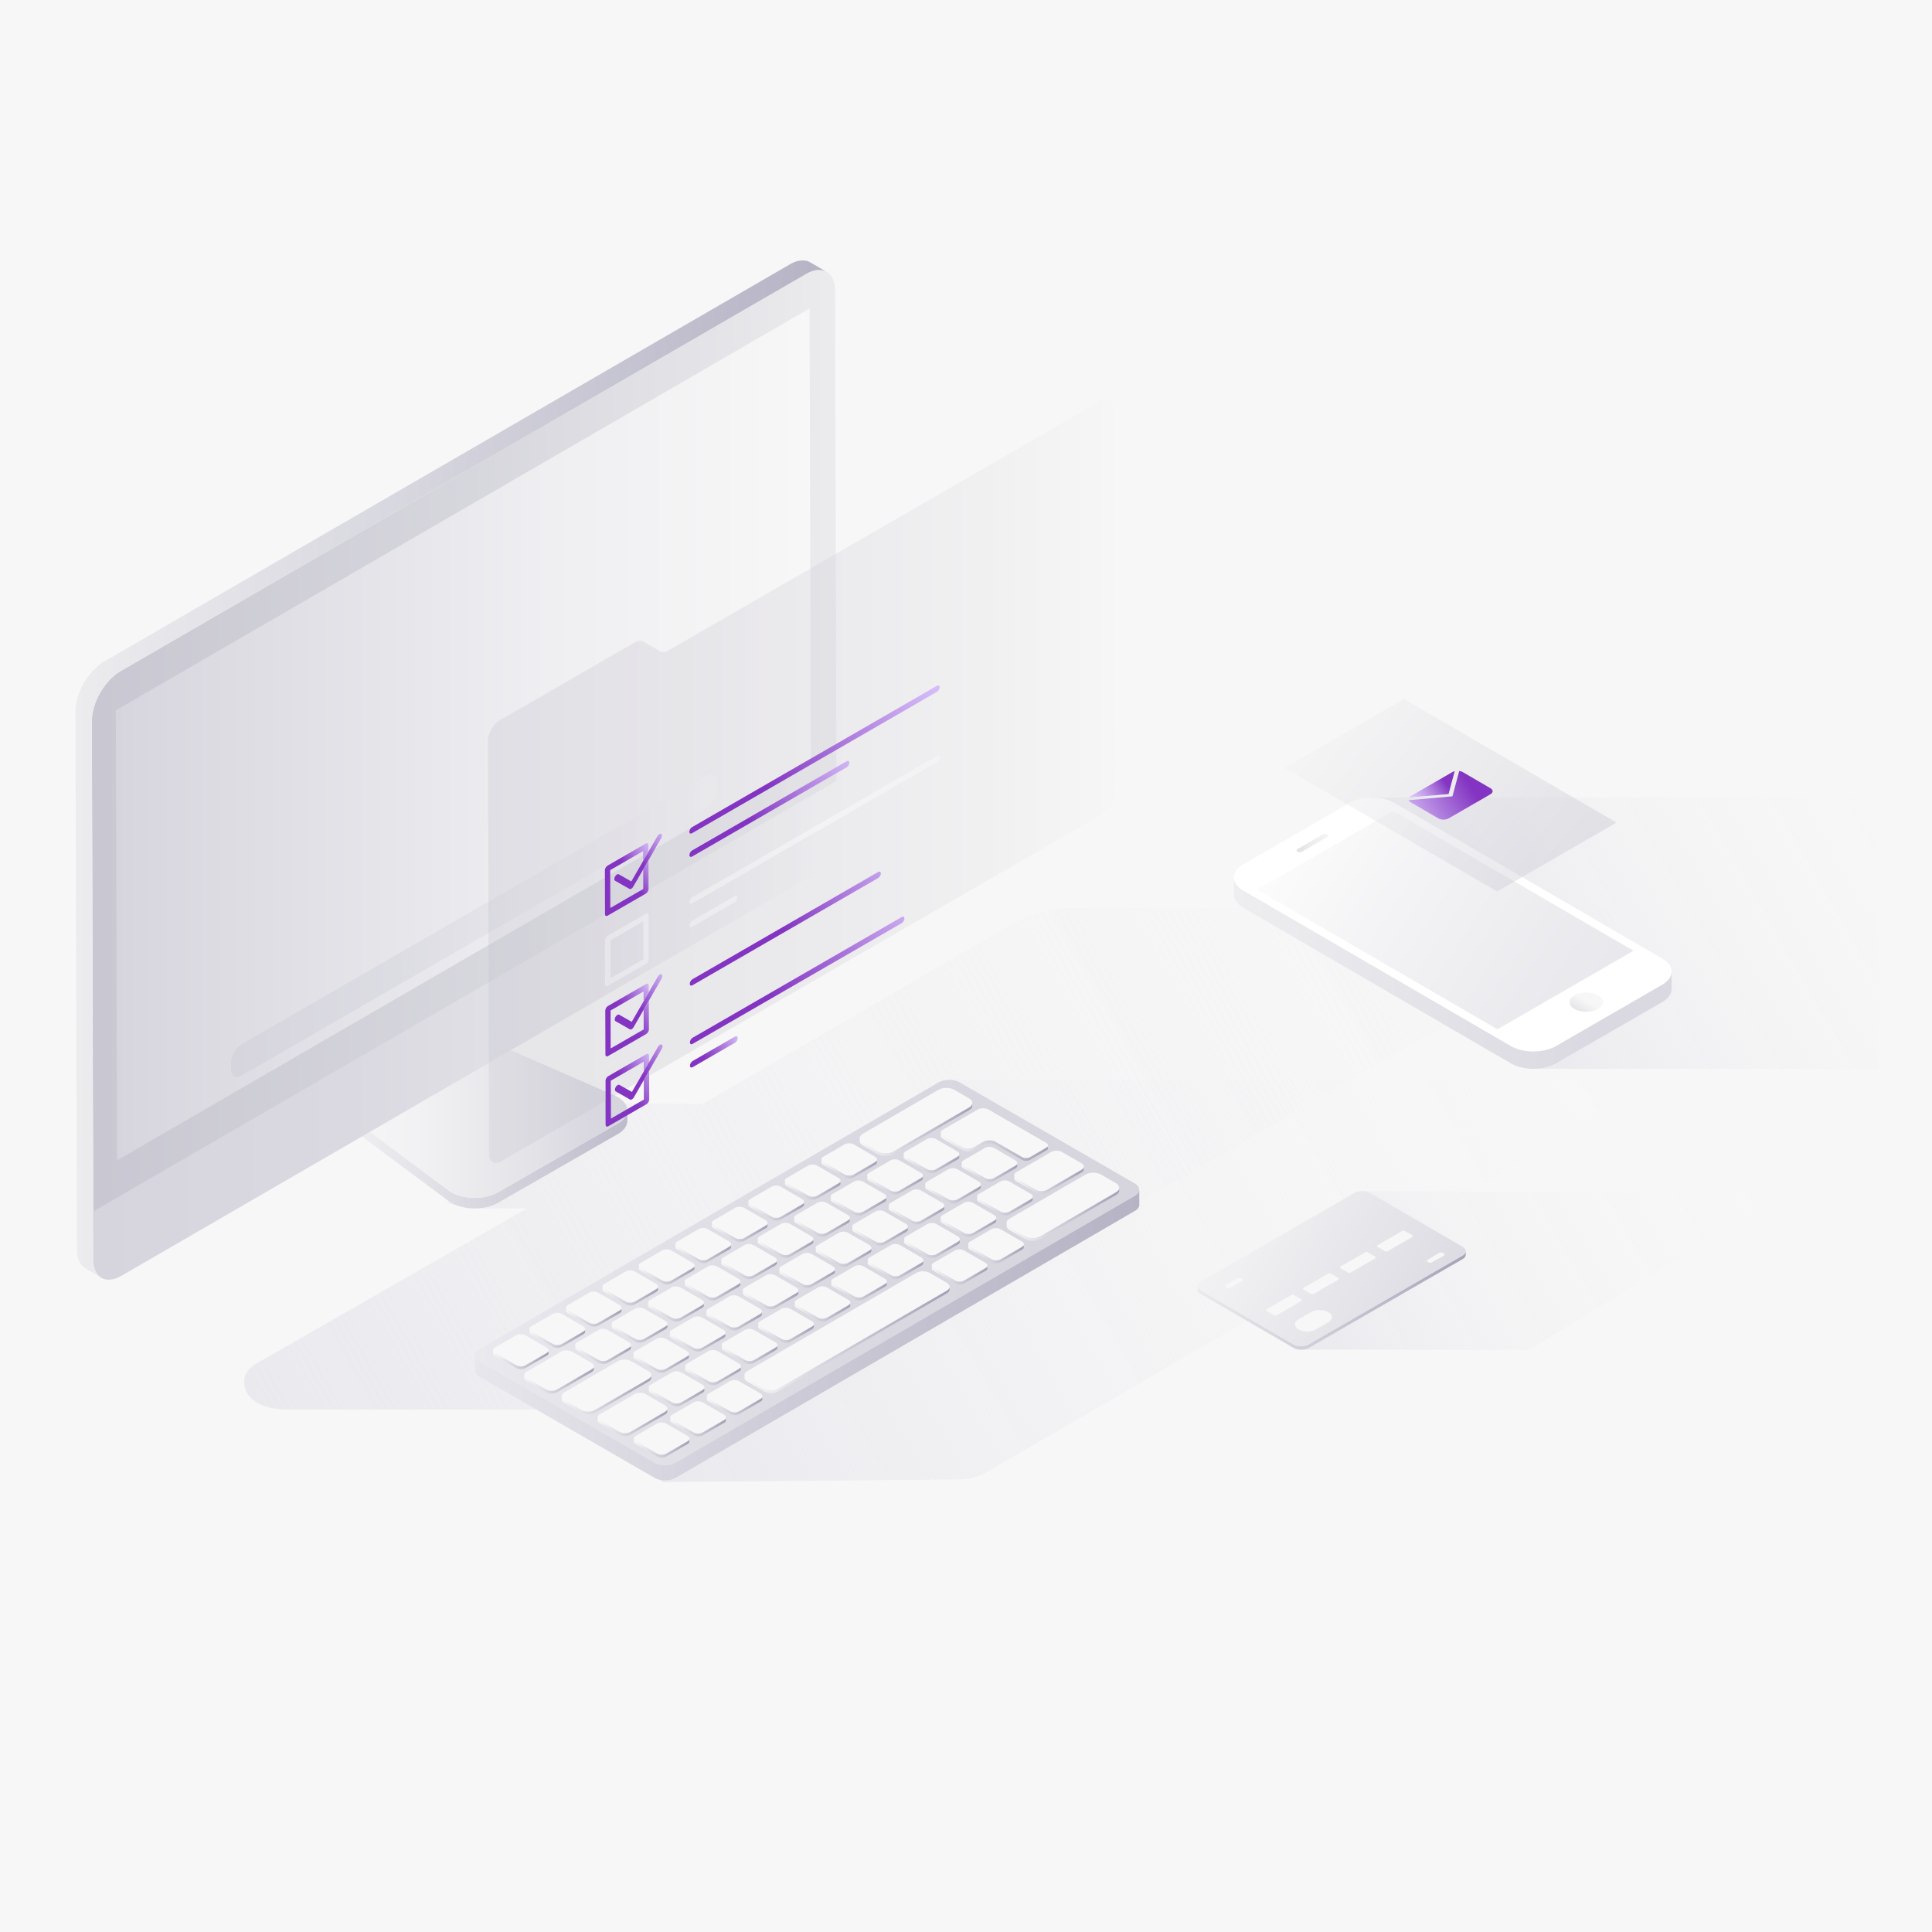 <?xml version="1.0" encoding="utf-8"?>
<!-- Generator: Adobe Illustrator 25.2.1, SVG Export Plug-In . SVG Version: 6.00 Build 0)  -->
<svg version="1.1" xmlns="http://www.w3.org/2000/svg" xmlns:xlink="http://www.w3.org/1999/xlink" x="0px" y="0px"
	 viewBox="0 0 700 700" style="enable-background:new 0 0 700 700;" xml:space="preserve">
<style type="text/css">
	.st0{fill:#F7F7F7;}
	.st1{fill:url(#SVGID_1_);enable-background:new    ;}
	.st2{fill:url(#SVGID_2_);enable-background:new    ;}
	.st3{fill:url(#SVGID_3_);}
	.st4{fill:url(#SVGID_4_);}
	.st5{fill:url(#SVGID_5_);}
	.st6{fill:url(#SVGID_6_);}
	.st7{fill:url(#SVGID_7_);}
	.st8{fill:#F7F7F7;enable-background:new    ;}
	.st9{fill:url(#SVGID_8_);}
	.st10{fill:url(#SVGID_9_);}
	.st11{fill:none;}
	.st12{fill:url(#SVGID_10_);}
	.st13{fill:url(#SVGID_11_);}
	.st14{fill:url(#SVGID_12_);}
	.st15{fill:url(#SVGID_13_);}
	.st16{fill:url(#SVGID_14_);}
	.st17{fill:url(#SVGID_15_);}
	.st18{fill:url(#SVGID_16_);}
	.st19{fill:url(#SVGID_17_);}
	.st20{fill:url(#SVGID_18_);}
	.st21{fill:url(#SVGID_19_);}
	.st22{fill:url(#SVGID_20_);}
	.st23{fill:url(#SVGID_21_);}
	.st24{fill:url(#SVGID_22_);}
	.st25{fill:url(#SVGID_23_);}
	.st26{fill:url(#SVGID_24_);}
	.st27{fill:url(#SVGID_25_);}
	.st28{fill:url(#SVGID_26_);}
	.st29{fill:url(#SVGID_27_);}
	.st30{fill:url(#SVGID_28_);}
	.st31{fill:url(#SVGID_29_);}
	.st32{fill:url(#SVGID_30_);}
	.st33{fill:url(#SVGID_31_);}
	.st34{fill:url(#SVGID_32_);}
	.st35{fill:url(#SVGID_33_);}
	.st36{fill:url(#SVGID_34_);}
	.st37{fill:url(#SVGID_35_);}
	.st38{fill:url(#SVGID_36_);}
	.st39{fill:url(#SVGID_37_);}
	.st40{fill:url(#SVGID_38_);}
	.st41{fill:url(#SVGID_39_);}
	.st42{fill:url(#SVGID_40_);}
	.st43{fill:url(#SVGID_41_);}
	.st44{fill:url(#SVGID_42_);}
	.st45{fill:url(#SVGID_43_);}
	.st46{fill:url(#SVGID_44_);}
	.st47{fill:url(#SVGID_45_);}
	.st48{fill:url(#SVGID_46_);}
	.st49{fill:url(#SVGID_47_);}
	.st50{fill:url(#SVGID_48_);}
	.st51{fill:url(#SVGID_49_);}
	.st52{fill:url(#SVGID_50_);}
	.st53{fill:url(#SVGID_51_);}
	.st54{fill:url(#SVGID_52_);}
	.st55{fill:url(#SVGID_53_);}
	.st56{fill:url(#SVGID_54_);}
	.st57{fill:url(#SVGID_55_);}
	.st58{fill:url(#SVGID_56_);}
	.st59{fill:url(#SVGID_57_);}
	.st60{fill:url(#SVGID_58_);}
	.st61{fill:url(#SVGID_59_);}
	.st62{fill:url(#SVGID_60_);}
	.st63{fill:url(#SVGID_61_);}
	.st64{fill:url(#SVGID_62_);}
	.st65{fill:url(#SVGID_63_);}
	.st66{fill:url(#SVGID_64_);}
	.st67{fill:url(#SVGID_65_);}
	.st68{fill:url(#SVGID_66_);}
	.st69{fill:url(#SVGID_67_);}
	.st70{fill:url(#SVGID_68_);}
	.st71{fill:url(#SVGID_69_);}
	.st72{fill:url(#SVGID_70_);}
	.st73{fill:url(#SVGID_71_);}
	.st74{fill:url(#SVGID_72_);}
	.st75{fill:url(#SVGID_73_);}
	.st76{fill:url(#SVGID_74_);}
	.st77{fill:url(#SVGID_75_);}
	.st78{opacity:0.3;fill:#EAE9EE;}
	.st79{fill:url(#SVGID_76_);}
	.st80{fill:url(#SVGID_77_);}
	.st81{fill:url(#SVGID_78_);}
	.st82{opacity:0.3;fill:#C4C3CE;}
	.st83{fill:url(#SVGID_79_);}
	.st84{opacity:0.3;fill:url(#SVGID_80_);}
	.st85{fill:url(#SVGID_81_);}
	.st86{fill:#FFFFFF;}
	.st87{fill:url(#SVGID_82_);}
	.st88{fill:url(#SVGID_83_);}
	.st89{opacity:0.4;fill:url(#SVGID_84_);}
	.st90{fill:url(#SVGID_85_);}
	.st91{fill:url(#SVGID_86_);}
	.st92{opacity:0.4;fill:url(#SVGID_87_);}
	.st93{fill:url(#SVGID_88_);}
	.st94{enable-background:new    ;}
	.st95{fill:url(#SVGID_89_);}
	.st96{fill:url(#SVGID_90_);}
	.st97{fill:url(#SVGID_91_);}
	.st98{fill:#DADBDB;}
	.st99{fill:url(#SVGID_92_);}
	.st100{fill:url(#SVGID_93_);}
	.st101{fill:url(#SVGID_94_);}
	.st102{clip-path:url(#SVGID_96_);enable-background:new    ;}
	.st103{fill:#6C6D6D;}
	.st104{fill:#707171;}
	.st105{fill:#737474;}
	.st106{fill:url(#SVGID_97_);}
	.st107{fill:url(#SVGID_98_);}
	.st108{fill:#868787;}
	.st109{fill:url(#SVGID_99_);}
	.st110{fill:url(#SVGID_100_);}
	.st111{fill:#959696;}
	.st112{fill:url(#SVGID_101_);}
	.st113{fill:#909292;}
	.st114{fill:url(#SVGID_102_);}
	.st115{fill:url(#SVGID_103_);}
	.st116{fill:url(#SVGID_104_);}
	.st117{fill:url(#SVGID_105_);}
	.st118{fill:url(#SVGID_106_);}
	.st119{fill:url(#SVGID_107_);}
	.st120{fill:url(#SVGID_108_);}
	.st121{fill:url(#SVGID_109_);}
	.st122{fill:url(#SVGID_110_);}
	.st123{fill:url(#SVGID_111_);}
	.st124{fill:url(#SVGID_112_);enable-background:new    ;}
	.st125{fill:url(#SVGID_113_);}
	.st126{fill:url(#SVGID_114_);}
	.st127{fill:url(#SVGID_115_);enable-background:new    ;}
	.st128{fill:none;stroke:#C4C3CE;stroke-width:2;stroke-linecap:round;stroke-miterlimit:10;}
	.st129{fill:url(#SVGID_116_);}
	.st130{fill:url(#SVGID_117_);}
	.st131{fill:url(#SVGID_118_);}
	.st132{fill:url(#SVGID_119_);}
	.st133{fill:url(#SVGID_120_);}
	.st134{fill:url(#SVGID_121_);}
	.st135{fill:#A2A0B6;}
	.st136{fill:url(#SVGID_122_);}
	.st137{fill:url(#SVGID_123_);}
	.st138{fill:url(#SVGID_124_);}
	.st139{fill:url(#SVGID_125_);}
	.st140{fill:url(#SVGID_126_);}
	.st141{fill:url(#SVGID_127_);enable-background:new    ;}
	.st142{fill:url(#SVGID_128_);}
	.st143{fill:url(#SVGID_129_);}
	.st144{fill:url(#SVGID_130_);}
	.st145{fill:url(#SVGID_131_);}
	.st146{fill:url(#SVGID_132_);}
	.st147{fill:url(#SVGID_133_);}
	.st148{fill:url(#SVGID_134_);}
	.st149{fill:url(#SVGID_135_);}
	.st150{fill:url(#SVGID_136_);}
	.st151{fill:url(#SVGID_137_);}
	.st152{fill:url(#SVGID_138_);}
	.st153{fill:url(#SVGID_139_);}
	.st154{fill:url(#SVGID_140_);}
	.st155{fill:url(#SVGID_141_);}
	.st156{fill:url(#SVGID_142_);}
	.st157{fill:url(#SVGID_143_);}
	.st158{fill:url(#SVGID_144_);}
	.st159{fill:url(#SVGID_145_);}
	.st160{fill:url(#SVGID_146_);}
	.st161{fill:url(#SVGID_147_);}
	.st162{fill:url(#SVGID_148_);}
	.st163{fill:url(#SVGID_149_);}
	.st164{fill:url(#SVGID_150_);}
	.st165{fill:url(#SVGID_151_);}
	.st166{fill:url(#SVGID_152_);}
	.st167{fill:url(#SVGID_153_);}
	.st168{fill:url(#SVGID_154_);}
	.st169{fill:url(#SVGID_155_);}
	.st170{fill:url(#SVGID_156_);}
	.st171{fill:url(#SVGID_157_);}
	.st172{fill:url(#SVGID_158_);}
	.st173{fill:url(#SVGID_159_);}
	.st174{fill:url(#SVGID_160_);}
	.st175{fill:url(#SVGID_161_);}
	.st176{fill:url(#SVGID_162_);}
	.st177{fill:url(#SVGID_163_);}
	.st178{fill:url(#SVGID_164_);}
	.st179{fill:url(#SVGID_165_);}
	.st180{fill:url(#SVGID_166_);}
	.st181{fill:url(#SVGID_167_);}
	.st182{fill:url(#SVGID_168_);}
	.st183{fill:url(#SVGID_169_);enable-background:new    ;}
	.st184{fill:url(#SVGID_170_);enable-background:new    ;}
	.st185{fill:url(#SVGID_171_);}
	.st186{fill:url(#SVGID_172_);enable-background:new    ;}
	.st187{fill:url(#SVGID_173_);}
	.st188{fill:url(#SVGID_174_);}
	.st189{fill:url(#SVGID_175_);}
	.st190{fill:url(#SVGID_176_);}
	.st191{fill:url(#SVGID_177_);}
	.st192{fill:url(#SVGID_178_);}
	.st193{fill:url(#SVGID_179_);}
	.st194{fill:url(#SVGID_180_);}
	.st195{fill:url(#SVGID_181_);}
	.st196{fill:url(#SVGID_182_);}
	.st197{fill:url(#SVGID_183_);}
	.st198{fill:url(#SVGID_184_);}
	.st199{fill:url(#SVGID_185_);}
	.st200{fill:url(#SVGID_186_);}
	.st201{fill:#8334C2;}
	.st202{fill:#E3D4FF;}
	.st203{fill:url(#SVGID_187_);}
	.st204{fill:url(#SVGID_188_);}
	.st205{fill:url(#SVGID_189_);}
	.st206{fill:url(#SVGID_190_);}
	.st207{fill:url(#SVGID_191_);}
	.st208{fill:url(#SVGID_192_);}
	.st209{fill:url(#SVGID_193_);}
	.st210{fill:url(#SVGID_194_);}
	.st211{fill:url(#SVGID_195_);enable-background:new    ;}
	.st212{fill:url(#SVGID_196_);}
	.st213{fill:url(#SVGID_197_);}
	.st214{fill:url(#SVGID_198_);}
	.st215{fill:url(#SVGID_199_);}
	.st216{fill:url(#SVGID_200_);}
	.st217{fill:url(#SVGID_201_);}
	.st218{fill:url(#SVGID_202_);}
	.st219{fill:url(#SVGID_203_);enable-background:new    ;}
	.st220{fill:url(#SVGID_204_);}
	.st221{fill:url(#SVGID_205_);enable-background:new    ;}
	.st222{fill:url(#SVGID_206_);}
	.st223{fill:url(#SVGID_207_);}
	.st224{fill:url(#SVGID_208_);}
	.st225{fill:url(#SVGID_209_);}
	.st226{fill:url(#SVGID_210_);}
	.st227{fill:url(#SVGID_211_);}
	.st228{fill:url(#SVGID_212_);}
	.st229{fill:url(#SVGID_213_);}
	.st230{fill:url(#SVGID_214_);}
	.st231{fill:url(#SVGID_215_);}
	.st232{fill:url(#SVGID_216_);}
	.st233{fill:url(#SVGID_217_);}
	.st234{fill:url(#SVGID_218_);}
	.st235{fill:url(#SVGID_219_);}
	.st236{fill:url(#SVGID_220_);}
	.st237{fill:url(#SVGID_221_);}
	.st238{fill:url(#SVGID_222_);}
	.st239{fill:url(#SVGID_223_);enable-background:new    ;}
	.st240{fill:url(#SVGID_224_);}
	.st241{fill:url(#SVGID_225_);}
	.st242{fill:url(#SVGID_226_);}
	.st243{fill:url(#SVGID_227_);}
	.st244{fill:url(#SVGID_228_);}
	.st245{fill:url(#SVGID_229_);}
	.st246{fill:url(#SVGID_230_);}
	.st247{fill:url(#SVGID_231_);}
	.st248{fill:url(#SVGID_232_);}
	.st249{fill:url(#SVGID_233_);}
	.st250{fill:url(#SVGID_234_);}
	.st251{fill:url(#SVGID_235_);enable-background:new    ;}
	.st252{fill:url(#SVGID_236_);enable-background:new    ;}
	.st253{fill:url(#SVGID_237_);}
	.st254{fill:url(#SVGID_238_);}
	.st255{fill:url(#SVGID_239_);}
	.st256{fill:url(#SVGID_240_);}
	.st257{fill:url(#SVGID_241_);enable-background:new    ;}
	.st258{fill:url(#SVGID_242_);}
	.st259{fill:url(#SVGID_243_);}
	.st260{fill:url(#SVGID_244_);}
	.st261{fill:url(#SVGID_245_);enable-background:new    ;}
	.st262{fill:url(#SVGID_246_);}
	.st263{fill:url(#SVGID_247_);}
	.st264{fill:url(#SVGID_248_);}
	.st265{fill:url(#SVGID_249_);}
	.st266{fill:url(#SVGID_250_);}
	.st267{fill:url(#SVGID_251_);}
	.st268{fill:url(#SVGID_252_);}
	.st269{fill:url(#SVGID_253_);}
	.st270{fill:url(#SVGID_254_);}
	.st271{fill:url(#SVGID_255_);}
	.st272{fill:#EEEEEE;}
	.st273{fill:#DBDDE8;}
	.st274{fill:url(#SVGID_256_);}
	.st275{fill:url(#SVGID_257_);}
	.st276{fill:url(#SVGID_258_);}
	.st277{fill:url(#SVGID_259_);}
	.st278{fill:url(#SVGID_260_);}
	.st279{fill:url(#SVGID_261_);}
	.st280{fill:url(#SVGID_262_);}
	.st281{fill:url(#SVGID_263_);enable-background:new    ;}
	.st282{fill:url(#SVGID_264_);enable-background:new    ;}
	.st283{fill:url(#SVGID_265_);enable-background:new    ;}
	.st284{fill:url(#SVGID_266_);}
	.st285{fill:url(#SVGID_267_);}
	.st286{fill:url(#SVGID_268_);}
	.st287{fill:url(#SVGID_269_);}
	.st288{fill:url(#SVGID_270_);}
	.st289{fill:url(#SVGID_271_);}
	.st290{fill:url(#SVGID_272_);}
	.st291{fill:url(#SVGID_273_);}
	.st292{fill:url(#SVGID_274_);}
	.st293{fill:url(#SVGID_275_);}
	.st294{fill:url(#SVGID_276_);}
	.st295{fill:url(#SVGID_277_);}
	.st296{opacity:0.3;fill:#8F8EA2;}
	.st297{fill:#F8F8FC;}
	.st298{fill:#AAAAAF;}
	.st299{fill:#DFDFE3;}
	.st300{fill:url(#SVGID_278_);}
	.st301{fill:#D0D0D5;}
	.st302{fill:#E5E5EA;}
	.st303{fill:url(#SVGID_279_);enable-background:new    ;}
	.st304{fill:url(#SVGID_280_);}
	.st305{fill:url(#SVGID_281_);}
	.st306{fill:url(#SVGID_282_);}
	.st307{fill:url(#SVGID_283_);}
	.st308{fill:url(#SVGID_284_);}
	.st309{fill:url(#SVGID_285_);}
	.st310{fill:url(#SVGID_286_);}
	.st311{fill:url(#SVGID_287_);}
	.st312{fill:url(#SVGID_288_);}
	.st313{fill:url(#SVGID_289_);}
	.st314{fill:url(#SVGID_290_);}
	.st315{fill:url(#SVGID_291_);}
	.st316{fill:url(#SVGID_292_);}
	.st317{fill:url(#SVGID_293_);}
	.st318{fill:url(#SVGID_294_);}
	.st319{fill:url(#SVGID_295_);}
	.st320{fill:url(#SVGID_296_);}
	.st321{fill:url(#SVGID_297_);}
	.st322{fill:url(#SVGID_298_);}
	.st323{fill:#F2F2F2;}
	.st324{fill:url(#SVGID_299_);}
	.st325{fill:url(#SVGID_300_);}
	.st326{fill:url(#SVGID_301_);}
	.st327{fill:url(#SVGID_302_);}
	.st328{fill:url(#SVGID_303_);}
	.st329{fill:url(#SVGID_304_);}
	.st330{fill:url(#SVGID_305_);}
	.st331{fill:url(#SVGID_306_);}
	.st332{fill:url(#SVGID_307_);}
	.st333{fill:url(#SVGID_308_);}
	.st334{fill:url(#SVGID_309_);}
	.st335{fill:url(#SVGID_310_);}
	.st336{fill:url(#SVGID_311_);}
	.st337{fill:url(#SVGID_312_);}
	.st338{fill:url(#SVGID_313_);}
	.st339{fill:url(#SVGID_314_);}
	.st340{fill:url(#SVGID_315_);}
	.st341{fill:url(#SVGID_316_);}
	.st342{fill:url(#SVGID_317_);}
	.st343{fill:url(#SVGID_318_);}
	.st344{fill:url(#SVGID_319_);}
	.st345{fill:url(#SVGID_320_);}
	.st346{fill:url(#SVGID_321_);}
	.st347{fill:url(#SVGID_322_);}
	.st348{fill:url(#SVGID_323_);}
	.st349{fill:url(#SVGID_324_);}
	.st350{fill:url(#SVGID_325_);}
	.st351{fill:url(#SVGID_326_);}
	.st352{fill:#707172;}
	.st353{fill:url(#SVGID_327_);}
	.st354{fill:url(#SVGID_328_);}
	.st355{fill:url(#SVGID_329_);}
	.st356{fill:url(#SVGID_330_);}
	.st357{fill:url(#SVGID_331_);}
	.st358{fill:url(#SVGID_332_);}
	.st359{fill:url(#SVGID_333_);}
	.st360{fill:url(#SVGID_334_);}
	.st361{fill:url(#SVGID_335_);}
	.st362{fill:url(#SVGID_336_);}
	.st363{display:none;}
	.st364{display:inline;opacity:0.1;fill:#009444;}
</style>
<g id="Drafts">
</g>
<g id="back">
	<rect class="st0" width="700" height="700"/>
</g>
<g id="rinnovo_polizza">
	
		<linearGradient id="SVGID_1_" gradientUnits="userSpaceOnUse" x1="1938.438" y1="3156.876" x2="2463.376" y2="2853.804" gradientTransform="matrix(0.5 -0.866 -0.866 -0.5 1873.857 3795.904)">
		<stop  offset="0" style="stop-color:#EAE9EE"/>
		<stop  offset="0.415" style="stop-color:#F1F1F3;stop-opacity:0.583"/>
		<stop  offset="0.995" style="stop-color:#F7F7F7;stop-opacity:0"/>
	</linearGradient>
	<path class="st1" d="M365.77,335.31l-111.22,64.68l-29.66-0.2l-62.85,36.08l8.13,1.92l20.74,0.05l-98.05,56.23
		c-0.37,0.21-0.71,0.43-1.03,0.66c-0.07,0.05-0.13,0.1-0.19,0.15c-0.24,0.18-0.48,0.36-0.69,0.55c-0.09,0.08-0.16,0.16-0.25,0.24
		c-0.17,0.16-0.35,0.33-0.5,0.49c-0.08,0.09-0.15,0.19-0.23,0.28c-0.13,0.16-0.27,0.32-0.39,0.49c-0.07,0.1-0.12,0.2-0.18,0.3
		c-0.1,0.16-0.21,0.33-0.29,0.49c-0.05,0.1-0.09,0.21-0.13,0.31c-0.07,0.16-0.15,0.33-0.2,0.5c-0.04,0.11-0.05,0.22-0.08,0.33
		c-0.04,0.16-0.09,0.33-0.12,0.49c-0.56,3.48,1.03,6.61,3.98,8.53c4.5,2.92,9.7,2.81,14.81,2.81c3.82,0,7.63,0,11.45,0
		c9.52,0,19.04,0,28.56,0c10.99,0,21.97,0,32.96,0c11.19,0,22.39,0,33.58,0c10.14,0,20.29,0,30.43,0c7.83,0,15.67,0,23.5,0
		c4.26,0,8.53,0,12.79,0c0.27,0,1.02,0.14,1.27,0c0.01,0,315.74-181.66,315.74-181.66H389.08
		C380.89,329.03,372.85,331.19,365.77,335.31z"/>
	<linearGradient id="SVGID_2_" gradientUnits="userSpaceOnUse" x1="235.042" y1="529.135" x2="569.752" y2="335.89">
		<stop  offset="0" style="stop-color:#EAE9EE"/>
		<stop  offset="0.321" style="stop-color:#EFEFF2;stop-opacity:0.678"/>
		<stop  offset="0.995" style="stop-color:#F7F7F7;stop-opacity:0"/>
	</linearGradient>
	<path class="st2" d="M344.07,391.25L240.87,526.64l-0.7,0.41c-1.05,0.61-1.57,1.41-1.57,2.21c0,0,0-0.01,0-0.01l-0.02,5.5
		c0,0.81,0.53,1.61,1.6,2.23l105.06-0.92l1.9,0c3.76,0,7.46-1,10.71-2.89l161.43-93.82c0.02-0.01,0.04-0.03,0.07-0.04
		c0.05-0.03,0.09-0.06,0.14-0.09c0.07-0.04,0.13-0.08,0.19-0.13l82.04-47.83H344.07z M238.69,529.85c-0.03-0.1-0.03-0.19-0.05-0.29
		C238.66,529.65,238.66,529.75,238.69,529.85C238.69,529.85,238.69,529.85,238.69,529.85z M346.06,530.94
		c-0.09-0.04-0.18-0.08-0.27-0.12c-0.05-0.02-0.09-0.04-0.14-0.06c-0.14-0.06-0.27-0.13-0.4-0.21l-105.06,0.92
		c-0.24-0.14-0.44-0.29-0.63-0.44c0.19,0.16,0.39,0.31,0.63,0.44l105.06-0.92c0.26,0.15,0.54,0.28,0.83,0.39
		C346.08,530.94,346.07,530.94,346.06,530.94z M346.83,531.19c-0.06-0.02-0.12-0.03-0.19-0.05c-0.15-0.04-0.3-0.1-0.45-0.15
		c0.25,0.09,0.51,0.17,0.77,0.24C346.92,531.21,346.88,531.2,346.83,531.19z M347.92,531.4c-0.08-0.01-0.16-0.02-0.24-0.03
		c-0.1-0.02-0.19-0.03-0.29-0.05c-0.08-0.01-0.15-0.03-0.22-0.05c-0.02,0-0.04-0.01-0.06-0.01c0.29,0.07,0.58,0.12,0.88,0.15
		C347.96,531.4,347.94,531.4,347.92,531.4z M348.96,531.47c-0.08,0-0.17,0-0.25-0.01c-0.09,0-0.18-0.01-0.27-0.01
		c-0.08-0.01-0.17-0.01-0.25-0.02c-0.02,0-0.05-0.01-0.07-0.01c0.3,0.03,0.6,0.05,0.9,0.05C349,531.47,348.98,531.47,348.96,531.47z
		 M350.04,531.42c-0.06,0.01-0.13,0.01-0.19,0.02c-0.12,0.01-0.24,0.02-0.36,0.02c-0.08,0-0.16,0-0.23,0.01c-0.03,0-0.06,0-0.1,0
		c0.31,0,0.61-0.02,0.91-0.05C350.06,531.42,350.05,531.42,350.04,531.42z M350.86,531.29c-0.07,0.01-0.13,0.03-0.2,0.04
		c-0.14,0.03-0.29,0.04-0.43,0.06c0.28-0.04,0.55-0.08,0.82-0.14C350.99,531.27,350.92,531.28,350.86,531.29z M351.8,531.04
		c-0.05,0.02-0.1,0.04-0.15,0.05c-0.09,0.03-0.18,0.05-0.28,0.08c-0.07,0.02-0.14,0.04-0.21,0.06c-0.01,0-0.01,0-0.02,0
		c0.27-0.07,0.54-0.15,0.79-0.24C351.89,531.01,351.85,531.03,351.8,531.04z M352.38,530.81c-0.05,0.02-0.1,0.04-0.15,0.07
		c-0.03,0.01-0.06,0.02-0.09,0.03c0.26-0.11,0.52-0.22,0.76-0.36C352.73,530.65,352.56,530.73,352.38,530.81z"/>
	<linearGradient id="SVGID_3_" gradientUnits="userSpaceOnUse" x1="472.204" y1="490.052" x2="627.904" y2="400.159">
		<stop  offset="0" style="stop-color:#EAE9EE"/>
		<stop  offset="0.418" style="stop-color:#F2F1F3;stop-opacity:0.58"/>
		<stop  offset="0.995" style="stop-color:#F7F7F7;stop-opacity:0"/>
	</linearGradient>
	<polygon class="st3" points="471.61,489.03 554.07,489.03 646.55,432.45 493.45,431.55 	"/>
	<linearGradient id="SVGID_4_" gradientUnits="userSpaceOnUse" x1="541.174" y1="365.687" x2="699.662" y2="274.184">
		<stop  offset="0" style="stop-color:#EAE9EE"/>
		<stop  offset="0.414" style="stop-color:#F1F1F3;stop-opacity:0.584"/>
		<stop  offset="0.995" style="stop-color:#F7F7F7;stop-opacity:0"/>
	</linearGradient>
	<polygon class="st4" points="556.75,387.26 680.93,387.26 680.93,288.99 496.9,289 	"/>
	<g>
		<linearGradient id="SVGID_5_" gradientUnits="userSpaceOnUse" x1="407.852" y1="471.173" x2="534.54" y2="471.173">
			<stop  offset="0" style="stop-color:#F7F7F7"/>
			<stop  offset="0.213" style="stop-color:#EAEAED"/>
			<stop  offset="0.606" style="stop-color:#C9C8D4"/>
			<stop  offset="1" style="stop-color:#A2A0B6"/>
		</linearGradient>
		<path class="st5" d="M433.94,465.97L433.94,465.97C433.94,465.97,433.94,465.97,433.94,465.97c0,0.04,0.01,0.08,0.01,0.11
			c0,0.04,0.01,0.08,0.01,0.12c0.01,0.03,0.02,0.07,0.03,0.1c0.01,0.04,0.02,0.08,0.03,0.12c0.01,0.03,0.03,0.06,0.04,0.09
			c0.02,0.04,0.04,0.08,0.06,0.12c0.02,0.03,0.03,0.06,0.05,0.09c0.03,0.05,0.06,0.09,0.09,0.14c0.02,0.03,0.04,0.05,0.06,0.08
			c0.05,0.06,0.11,0.12,0.17,0.18c0.02,0.02,0.04,0.04,0.06,0.06c0.04,0.03,0.08,0.07,0.12,0.1c0.04,0.03,0.07,0.06,0.11,0.09
			c0.04,0.03,0.09,0.06,0.14,0.09c0.05,0.03,0.1,0.06,0.15,0.09l0,0l33.59,19.52c0.17,0.1,0.36,0.18,0.55,0.26
			c0.05,0.02,0.1,0.04,0.15,0.06c0.12,0.04,0.24,0.08,0.37,0.11c0.13,0.04,0.26,0.07,0.39,0.1c0.16,0.03,0.32,0.06,0.48,0.08
			c0.04,0,0.08,0.01,0.12,0.02c0.22,0.02,0.44,0.03,0.66,0.04c0.03,0,0.07,0,0.1,0c0.22,0,0.44-0.01,0.65-0.04
			c0.03,0,0.07-0.01,0.1-0.01c0.21-0.03,0.42-0.06,0.63-0.11c0.04-0.01,0.07-0.02,0.11-0.03c0.19-0.05,0.37-0.1,0.54-0.17
			c0.03-0.01,0.06-0.02,0.1-0.03c0.21-0.08,0.41-0.17,0.6-0.28l55.69-32.15c0.6-0.35,0.97-0.78,1.1-1.23
			c0.04-0.13,0.06-0.25,0.06-0.38v0c0,0,0,0,0,0l0,0.43l0,0.85c0,0.59-0.38,1.17-1.16,1.62l-55.69,32.15
			c-0.18,0.1-0.37,0.19-0.57,0.27c-0.01,0-0.02,0.01-0.03,0.01c-0.03,0.01-0.06,0.02-0.1,0.03c-0.12,0.04-0.23,0.08-0.35,0.12
			c-0.06,0.02-0.13,0.03-0.2,0.05c-0.04,0.01-0.07,0.02-0.11,0.03c-0.03,0.01-0.07,0.02-0.1,0.03c-0.13,0.03-0.26,0.05-0.39,0.07
			c-0.05,0.01-0.09,0.01-0.14,0.02c-0.03,0-0.06,0.01-0.1,0.01c-0.05,0-0.1,0.01-0.15,0.02c-0.13,0.01-0.26,0.02-0.39,0.02
			c-0.04,0-0.08,0-0.12,0c-0.03,0-0.07,0-0.1,0c-0.06,0-0.12,0-0.18,0c-0.15,0-0.29-0.01-0.43-0.03c-0.02,0-0.03,0-0.05-0.01
			c-0.04,0-0.08-0.01-0.11-0.02c-0.11-0.01-0.23-0.03-0.34-0.05c-0.05-0.01-0.09-0.03-0.14-0.04c-0.13-0.03-0.26-0.06-0.39-0.1
			c-0.07-0.02-0.14-0.03-0.21-0.05c-0.05-0.02-0.11-0.04-0.16-0.06c-0.05-0.02-0.1-0.04-0.15-0.06c-0.19-0.08-0.38-0.16-0.55-0.26
			l-33.59-19.52c-0.02-0.01-0.03-0.02-0.05-0.03c-0.04-0.02-0.07-0.05-0.1-0.07c-0.05-0.03-0.1-0.06-0.14-0.09
			c-0.04-0.03-0.07-0.06-0.11-0.09c-0.04-0.03-0.08-0.07-0.12-0.1c-0.01-0.01-0.02-0.01-0.02-0.02c-0.02-0.01-0.03-0.03-0.04-0.04
			c-0.06-0.06-0.12-0.12-0.17-0.18c-0.01-0.01-0.03-0.03-0.04-0.04c-0.01-0.01-0.02-0.03-0.03-0.04c-0.03-0.05-0.06-0.09-0.09-0.14
			c-0.01-0.02-0.03-0.04-0.04-0.06c-0.01-0.01-0.01-0.02-0.01-0.03c-0.02-0.04-0.04-0.08-0.06-0.12c-0.01-0.02-0.02-0.05-0.03-0.07
			c0-0.01,0-0.02-0.01-0.02c-0.01-0.04-0.02-0.08-0.03-0.12c-0.01-0.03-0.02-0.05-0.02-0.08c0-0.01,0-0.01,0-0.02
			c-0.01-0.04-0.01-0.08-0.01-0.12c0-0.03-0.01-0.05-0.01-0.08c0-0.01,0-0.02,0-0.03L433.94,465.97
			C433.94,465.97,433.94,465.97,433.94,465.97z"/>
		<linearGradient id="SVGID_6_" gradientUnits="userSpaceOnUse" x1="533.753" y1="489.235" x2="412.812" y2="419.41">
			<stop  offset="0" style="stop-color:#D6D5DE"/>
			<stop  offset="0.146" style="stop-color:#DDDCE3"/>
			<stop  offset="0.641" style="stop-color:#F0F0F2"/>
			<stop  offset="0.979" style="stop-color:#F7F7F7"/>
		</linearGradient>
		<path class="st6" d="M490.78,432.2c1.53-0.89,4.02-0.89,5.55,0l33.59,19.52c1.53,0.89,1.52,2.33-0.02,3.21l-55.69,32.15
			c-1.53,0.89-4.02,0.89-5.54,0l-33.59-19.52c-1.53-0.89-1.52-2.33,0.01-3.21L490.78,432.2z"/>
		<linearGradient id="SVGID_7_" gradientUnits="userSpaceOnUse" x1="517.846" y1="457.958" x2="522.369" y2="453.436">
			<stop  offset="0" style="stop-color:#C4C3CE"/>
			<stop  offset="0.283" style="stop-color:#D3D3DA"/>
			<stop  offset="1" style="stop-color:#F7F7F7"/>
		</linearGradient>
		<path class="st7" d="M517.09,456.48c-0.33,0.19-0.33,0.5,0,0.69l0.47,0.27c0.32,0.19,0.86,0.19,1.19,0l4.38-2.53
			c0.33-0.19,0.33-0.5,0-0.69l-0.47-0.27c-0.33-0.19-0.86-0.19-1.19,0L517.09,456.48z"/>
		<path class="st8" d="M517.56,457.44c0.32,0.19,0.86,0.19,1.19,0l4.38-2.53c0.33-0.19,0.33-0.5,0-0.69l-0.47-0.27
			c-0.33-0.19-0.86-0.19-1.19,0l-4.37,2.53c-0.33,0.19-0.33,0.5,0,0.69L517.56,457.44"/>
		<path class="st8" d="M499.11,451.15c-0.31,0.18-0.31,0.47,0,0.64l2.6,1.51c0.31,0.18,0.8,0.18,1.11,0l8.83-5.1
			c0.31-0.18,0.31-0.46,0-0.64l-2.6-1.51c-0.3-0.18-0.8-0.18-1.11,0L499.11,451.15z"/>
		<path class="st8" d="M485.72,458.88c-0.31,0.18-0.31,0.47,0,0.64l2.6,1.51c0.31,0.18,0.8,0.18,1.11,0l8.83-5.1
			c0.31-0.18,0.31-0.46,0-0.64l-2.6-1.51c-0.3-0.18-0.8-0.18-1.11,0L485.72,458.88z"/>
		<path class="st8" d="M472.33,466.61c-0.31,0.18-0.31,0.47,0,0.64l2.6,1.51c0.31,0.18,0.8,0.18,1.11,0l8.83-5.1
			c0.31-0.18,0.31-0.46,0-0.64l-2.6-1.51c-0.3-0.18-0.8-0.18-1.11,0L472.33,466.61z"/>
		<path class="st8" d="M458.94,474.34c-0.31,0.18-0.31,0.47,0,0.64l2.6,1.51c0.31,0.18,0.8,0.18,1.11,0l8.83-5.1
			c0.31-0.18,0.31-0.46,0-0.64l-2.6-1.51c-0.3-0.18-0.8-0.18-1.11,0L458.94,474.34z"/>
		<path class="st8" d="M444.06,465.64c-0.33,0.19-0.33,0.5,0,0.69l0.47,0.27c0.33,0.19,0.86,0.19,1.19,0l4.38-2.53
			c0.33-0.19,0.33-0.5,0-0.69l-0.47-0.27c-0.33-0.19-0.86-0.19-1.19,0L444.06,465.64z"/>
		<path class="st8" d="M470.48,478c-1.75,1.01-1.77,2.65-0.03,3.67c1.74,1.01,4.58,1.01,6.33,0l4.49-2.59
			c1.75-1.01,1.76-2.66,0.02-3.67c-1.74-1.01-4.58-1.01-6.33,0L470.48,478z"/>
	</g>
	<g>
		<linearGradient id="SVGID_8_" gradientUnits="userSpaceOnUse" x1="116.167" y1="417.328" x2="319.468" y2="417.328">
			<stop  offset="0" style="stop-color:#F7F7F7"/>
			<stop  offset="0.121" style="stop-color:#E9E9ED"/>
			<stop  offset="0.616" style="stop-color:#B6B4C5"/>
			<stop  offset="0.858" style="stop-color:#A2A0B6"/>
		</linearGradient>
		<path class="st9" d="M223.87,407.07l-43.52,24.97c-4.67,2.68-12.17,2.61-16.73,0.01c-0.37-0.21-0.72-0.44-1.05-0.69l-46.39-34.55
			l-0.01,3.81l46.39,34.55c0.33,0.25,0.68,0.47,1.05,0.69c4.56,2.6,12.06,2.67,16.73-0.01l43.52-24.97
			c2.31-1.32,3.44-3.04,3.44-4.75l0.01-3.81C227.3,404.03,226.17,405.75,223.87,407.07z"/>
		<linearGradient id="SVGID_9_" gradientUnits="userSpaceOnUse" x1="116.173" y1="402.255" x2="227.302" y2="402.255">
			<stop  offset="3.575562e-03" style="stop-color:#F7F7F7"/>
			<stop  offset="0.306" style="stop-color:#F2F2F4"/>
			<stop  offset="0.651" style="stop-color:#E5E5E9"/>
			<stop  offset="0.852" style="stop-color:#DAD9E1"/>
			<stop  offset="1" style="stop-color:#D6D5DE"/>
			<stop  offset="1" style="stop-color:#D8D7E0"/>
			<stop  offset="1" style="stop-color:#DEDEE5"/>
			<stop  offset="1" style="stop-color:#EAE9EE"/>
			<stop  offset="1" style="stop-color:#EFEFF3"/>
		</linearGradient>
		<path class="st10" d="M223.82,397.5c4.56,2.6,4.71,6.89,0.04,9.57l-43.52,24.97c-4.67,2.68-12.17,2.61-16.73,0.01
			c-0.37-0.21-0.72-0.44-1.05-0.69l-46.39-34.55l45.89-26.33l60.56,26.42C223.05,397.09,223.45,397.29,223.82,397.5z"/>
		<path class="st11" d="M302.78,282.93l-0.5-177.67c-0.01-3.33-1.18-5.66-3.07-6.75c0.01,0,0.01,0.01,0.02,0.01l-5.94-3.47
			c-0.13-0.07-0.26-0.14-0.39-0.2c-0.04-0.02-0.09-0.04-0.13-0.06c-0.09-0.04-0.18-0.08-0.28-0.11c-0.02-0.01-0.03-0.01-0.05-0.02
			c-0.06-0.02-0.12-0.04-0.19-0.06c-0.05-0.01-0.09-0.03-0.14-0.04c-0.1-0.03-0.2-0.05-0.3-0.07c-0.03-0.01-0.06-0.02-0.09-0.02
			c0,0-0.01,0-0.01,0c-0.01,0-0.03,0-0.04-0.01c-0.16-0.03-0.33-0.05-0.49-0.07c-0.02,0-0.05-0.01-0.07-0.01c-0.03,0-0.07,0-0.1,0
			c-0.11-0.01-0.22-0.01-0.33-0.02c-0.04,0-0.07-0.01-0.11-0.01c-0.02,0-0.05,0-0.08,0c-0.09,0-0.18,0.01-0.27,0.01
			c-0.05,0-0.1,0-0.15,0.01c-0.02,0-0.05,0.01-0.07,0.01c-0.07,0.01-0.15,0.01-0.23,0.02c-0.06,0.01-0.11,0.01-0.17,0.02
			c-0.02,0-0.05,0.01-0.08,0.01c-0.07,0.01-0.14,0.02-0.21,0.04c-0.06,0.01-0.11,0.02-0.17,0.03c-0.03,0.01-0.07,0.02-0.1,0.02
			c-0.06,0.01-0.12,0.03-0.18,0.04c-0.05,0.01-0.1,0.02-0.15,0.03c-0.05,0.01-0.1,0.03-0.14,0.04c-0.06,0.02-0.12,0.03-0.18,0.05
			c-0.03,0.01-0.07,0.02-0.1,0.03c-0.07,0.02-0.14,0.05-0.22,0.07c-0.05,0.02-0.1,0.03-0.15,0.05c-0.02,0.01-0.04,0.01-0.05,0.02
			c-0.14,0.05-0.28,0.1-0.42,0.16c0,0,0,0,0,0c0,0,0,0-0.01,0c-0.14,0.05-0.27,0.11-0.41,0.17c-0.02,0.01-0.04,0.02-0.06,0.03
			c-0.05,0.02-0.1,0.05-0.15,0.07c-0.07,0.03-0.14,0.06-0.21,0.1c-0.04,0.02-0.09,0.05-0.13,0.07c-0.06,0.03-0.11,0.06-0.17,0.09
			c-0.04,0.02-0.08,0.04-0.13,0.07c-0.11,0.06-0.22,0.12-0.33,0.19L37.49,239.66c-0.03,0.02-0.07,0.04-0.1,0.06
			c-0.14,0.08-0.27,0.16-0.41,0.25c-0.01,0.01-0.02,0.01-0.03,0.02c0,0,0,0,0,0c-0.15,0.1-0.3,0.19-0.45,0.3
			c-0.01,0.01-0.03,0.02-0.04,0.03c-0.06,0.04-0.11,0.08-0.17,0.12c-0.08,0.06-0.17,0.12-0.25,0.18c-0.03,0.02-0.05,0.04-0.08,0.06
			c-0.07,0.05-0.13,0.1-0.2,0.15c-0.06,0.05-0.12,0.09-0.18,0.14c-0.04,0.03-0.07,0.06-0.11,0.09c-0.07,0.06-0.14,0.12-0.21,0.17
			c-0.05,0.04-0.1,0.08-0.15,0.12c-0.04,0.04-0.09,0.08-0.13,0.11c-0.07,0.06-0.14,0.13-0.22,0.19c-0.04,0.04-0.08,0.07-0.12,0.1
			c-0.05,0.04-0.1,0.09-0.15,0.14c-0.07,0.07-0.14,0.13-0.21,0.2c-0.03,0.03-0.07,0.06-0.1,0.09c-0.06,0.05-0.11,0.11-0.17,0.17
			c-0.07,0.06-0.13,0.13-0.2,0.2c-0.03,0.03-0.05,0.05-0.08,0.08c-0.07,0.07-0.13,0.14-0.2,0.21c-0.06,0.06-0.12,0.13-0.18,0.19
			c-0.02,0.02-0.04,0.04-0.05,0.06c-0.09,0.09-0.17,0.19-0.26,0.28c-0.04,0.05-0.09,0.09-0.13,0.14c-0.01,0.01-0.02,0.02-0.02,0.03
			c-0.14,0.16-0.27,0.31-0.4,0.47c0,0,0,0,0,0c-0.01,0.02-0.03,0.03-0.04,0.05c-0.12,0.15-0.24,0.29-0.36,0.44
			c-0.01,0.01-0.01,0.02-0.02,0.02c-0.36,0.46-0.71,0.94-1.04,1.44c-0.02,0.03-0.05,0.06-0.07,0.1c-0.01,0.02-0.02,0.04-0.04,0.06
			c-0.24,0.36-0.47,0.73-0.69,1.11c-0.02,0.03-0.03,0.05-0.05,0.08c-0.01,0.02-0.03,0.05-0.04,0.07c-0.16,0.27-0.31,0.54-0.45,0.81
			c-0.01,0.02-0.02,0.03-0.03,0.05c-0.05,0.09-0.09,0.17-0.13,0.26c-0.05,0.1-0.11,0.21-0.16,0.31c-0.01,0.02-0.02,0.04-0.03,0.06
			c-0.07,0.13-0.13,0.27-0.19,0.4c-0.02,0.04-0.04,0.09-0.06,0.13c0,0.01-0.01,0.01-0.01,0.02c-0.08,0.17-0.16,0.34-0.23,0.51
			c-0.01,0.02-0.02,0.04-0.02,0.06c-0.02,0.05-0.05,0.11-0.07,0.16c-0.04,0.09-0.08,0.19-0.12,0.29c-0.02,0.05-0.04,0.1-0.06,0.15
			c-0.03,0.07-0.05,0.13-0.08,0.2c-0.02,0.05-0.04,0.11-0.07,0.16c-0.03,0.09-0.07,0.17-0.1,0.26c-0.02,0.06-0.05,0.12-0.07,0.18
			c-0.01,0.02-0.02,0.05-0.03,0.07c-0.06,0.16-0.12,0.33-0.17,0.49c0,0.01-0.01,0.02-0.01,0.04c0,0,0,0,0,0
			c-0.06,0.18-0.12,0.36-0.17,0.54c-0.01,0.02-0.01,0.04-0.02,0.06c-0.02,0.07-0.04,0.13-0.06,0.2c-0.03,0.1-0.06,0.2-0.09,0.3
			c-0.01,0.04-0.02,0.08-0.03,0.12c-0.02,0.08-0.04,0.15-0.06,0.23c-0.02,0.07-0.04,0.14-0.06,0.21c-0.01,0.06-0.03,0.12-0.04,0.18
			c-0.02,0.08-0.04,0.15-0.05,0.23c-0.01,0.05-0.02,0.09-0.03,0.14c-0.02,0.09-0.04,0.17-0.05,0.26c-0.01,0.07-0.03,0.14-0.04,0.21
			c0,0.03-0.01,0.05-0.02,0.08c-0.03,0.15-0.05,0.3-0.08,0.45c0,0.02-0.01,0.05-0.01,0.07c0,0,0,0.01,0,0.01
			c-0.03,0.18-0.05,0.35-0.08,0.53c0,0.02,0,0.04-0.01,0.06c-0.01,0.06-0.01,0.11-0.02,0.17c-0.01,0.1-0.02,0.19-0.03,0.29
			c0,0.05-0.01,0.09-0.01,0.14c-0.01,0.07-0.01,0.14-0.02,0.2c0,0.06-0.01,0.12-0.01,0.17c0,0.08-0.01,0.15-0.01,0.23
			c0,0.06-0.01,0.13-0.01,0.19c0,0.03,0,0.06,0,0.09c-0.01,0.16-0.01,0.32-0.01,0.48l0.5,178.26l0,0l0.05,16.66
			c0,0.01,0,0.02,0,0.03c0,0.17,0,0.34,0.01,0.51c0,0.01,0,0.03,0,0.04c0,0.05,0.01,0.11,0.01,0.16c0.01,0.1,0.01,0.2,0.02,0.3
			c0,0.03,0.01,0.06,0.01,0.09c0.01,0.07,0.01,0.14,0.02,0.22c0.01,0.07,0.01,0.14,0.02,0.2c0.01,0.04,0.01,0.08,0.02,0.12
			c0.01,0.08,0.02,0.15,0.03,0.23c0.01,0.05,0.01,0.11,0.02,0.16c0.01,0.04,0.02,0.09,0.03,0.13c0.02,0.08,0.03,0.17,0.05,0.25
			c0.01,0.04,0.02,0.09,0.03,0.14c0.01,0.04,0.02,0.08,0.03,0.12c0.02,0.1,0.05,0.19,0.07,0.29c0.01,0.04,0.02,0.09,0.03,0.13
			c0.01,0.03,0.02,0.06,0.03,0.09c0.04,0.11,0.07,0.22,0.11,0.33c0.02,0.04,0.03,0.09,0.04,0.13c0.01,0.02,0.01,0.03,0.02,0.05
			c0.07,0.18,0.14,0.36,0.22,0.53c0,0.01,0.01,0.01,0.01,0.02c0.06,0.12,0.12,0.24,0.18,0.35c0,0.01,0.01,0.01,0.01,0.02
			c0.07,0.12,0.14,0.24,0.21,0.35c0,0,0.01,0.01,0.01,0.01c0.11,0.17,0.22,0.32,0.34,0.48c0.03,0.04,0.06,0.07,0.09,0.11
			c0.12,0.14,0.24,0.27,0.36,0.4c0.01,0.01,0.02,0.02,0.03,0.03c0.13,0.13,0.28,0.25,0.42,0.36c0.04,0.03,0.07,0.05,0.11,0.08
			c0.15,0.11,0.3,0.22,0.46,0.31l5.94,3.47c0,0,0,0,0,0h0c-0.02-0.01-0.03-0.02-0.04-0.03c1.91,1.14,4.56,1,7.5-0.71l248.33-143.88
			c5.79-3.35,10.46-11.47,10.44-18.15L302.78,282.93"/>
		<linearGradient id="SVGID_10_" gradientUnits="userSpaceOnUse" x1="33.5" y1="373.293" x2="302.833" y2="373.293">
			<stop  offset="0" style="stop-color:#EFEFF3"/>
			<stop  offset="0" style="stop-color:#EAE9EE"/>
			<stop  offset="0" style="stop-color:#DEDEE5"/>
			<stop  offset="0" style="stop-color:#D8D7E0"/>
			<stop  offset="0" style="stop-color:#D6D5DE"/>
			<stop  offset="0.348" style="stop-color:#DAD9E1"/>
			<stop  offset="0.678" style="stop-color:#E5E4E9"/>
			<stop  offset="0.996" style="stop-color:#F7F7F7"/>
		</linearGradient>
		<path class="st12" d="M33.5,438.95l0.05,17.25c0.02,6.68,4.72,9.36,10.51,6.01l248.33-143.88c5.79-3.35,10.46-11.47,10.44-18.15
			l-0.05-17.25L33.5,438.95z"/>
		<linearGradient id="SVGID_11_" gradientUnits="userSpaceOnUse" x1="-80.688" y1="268.378" x2="364.469" y2="268.378">
			<stop  offset="0" style="stop-color:#C4C3CE"/>
			<stop  offset="0.262" style="stop-color:#C9C8D2"/>
			<stop  offset="0.563" style="stop-color:#D6D6DD"/>
			<stop  offset="0.883" style="stop-color:#EDEDEF"/>
			<stop  offset="1" style="stop-color:#F7F7F7"/>
		</linearGradient>
		<path class="st13" d="M292.05,99.25c5.79-3.35,10.49-0.67,10.51,6.01l0.5,177.67L33.78,438.95l-0.5-177.67
			c-0.02-6.68,4.65-14.79,10.44-18.15L292.05,99.25z"/>
		<linearGradient id="SVGID_12_" gradientUnits="userSpaceOnUse" x1="373.877" y1="278.642" x2="-73.07" y2="278.642">
			<stop  offset="0" style="stop-color:#A2A0B6"/>
			<stop  offset="0.157" style="stop-color:#B4B2C4"/>
			<stop  offset="0.521" style="stop-color:#D8D8E0"/>
			<stop  offset="0.815" style="stop-color:#EFEFF1"/>
			<stop  offset="1" style="stop-color:#F7F7F7"/>
		</linearGradient>
		<path class="st14" d="M293.57,95.05c-0.13-0.07-0.26-0.14-0.39-0.2c-0.04-0.02-0.09-0.04-0.13-0.06
			c-0.09-0.04-0.18-0.08-0.28-0.11c-0.02-0.01-0.03-0.01-0.05-0.02c-0.06-0.02-0.12-0.04-0.19-0.06c-0.05-0.01-0.09-0.03-0.14-0.04
			c-0.1-0.03-0.2-0.05-0.3-0.07c-0.03-0.01-0.06-0.02-0.09-0.02c0,0-0.01,0-0.01,0c-0.01,0-0.03,0-0.04-0.01
			c-0.16-0.03-0.33-0.05-0.49-0.07c-0.02,0-0.05-0.01-0.07-0.01c-0.03,0-0.07,0-0.1,0c-0.11-0.01-0.22-0.01-0.33-0.02
			c-0.04,0-0.07-0.01-0.11-0.01c-0.02,0-0.05,0-0.08,0c-0.09,0-0.18,0.01-0.27,0.01c-0.05,0-0.1,0-0.15,0.01
			c-0.02,0-0.05,0.01-0.07,0.01c-0.07,0.01-0.15,0.01-0.23,0.02c-0.06,0.01-0.11,0.01-0.17,0.02c-0.02,0-0.05,0.01-0.08,0.01
			c-0.07,0.01-0.14,0.02-0.21,0.04c-0.06,0.01-0.11,0.02-0.17,0.03c-0.03,0.01-0.07,0.02-0.1,0.02c-0.06,0.01-0.12,0.03-0.18,0.04
			c-0.05,0.01-0.1,0.02-0.15,0.03c-0.05,0.01-0.1,0.03-0.14,0.04c-0.06,0.02-0.12,0.03-0.18,0.05c-0.03,0.01-0.07,0.02-0.1,0.03
			c-0.07,0.02-0.14,0.05-0.22,0.07c-0.05,0.02-0.1,0.03-0.15,0.05c-0.02,0.01-0.04,0.01-0.05,0.02c-0.14,0.05-0.28,0.1-0.42,0.16
			c0,0,0,0,0,0c0,0,0,0-0.01,0c-0.14,0.06-0.27,0.11-0.41,0.18c-0.02,0.01-0.04,0.02-0.06,0.03c-0.05,0.02-0.1,0.05-0.15,0.07
			c-0.07,0.03-0.14,0.06-0.21,0.1c-0.04,0.02-0.09,0.05-0.13,0.07c-0.06,0.03-0.11,0.06-0.17,0.09c-0.04,0.02-0.08,0.04-0.13,0.07
			c-0.11,0.06-0.22,0.12-0.33,0.19L37.78,239.66c-0.03,0.02-0.07,0.04-0.1,0.06c-0.14,0.08-0.27,0.16-0.41,0.25
			c-0.01,0.01-0.02,0.01-0.03,0.02c0,0,0,0,0,0c-0.15,0.1-0.3,0.19-0.45,0.3c-0.01,0.01-0.03,0.02-0.04,0.03
			c-0.06,0.04-0.11,0.08-0.17,0.12c-0.08,0.06-0.17,0.12-0.25,0.18c-0.03,0.02-0.05,0.04-0.08,0.06c-0.07,0.05-0.13,0.1-0.2,0.15
			c-0.06,0.05-0.12,0.09-0.18,0.14c-0.04,0.03-0.07,0.06-0.11,0.09c-0.07,0.06-0.14,0.12-0.21,0.17c-0.05,0.04-0.1,0.08-0.15,0.12
			c-0.04,0.04-0.09,0.08-0.13,0.11c-0.07,0.06-0.14,0.13-0.22,0.19c-0.04,0.04-0.08,0.07-0.12,0.1c-0.05,0.04-0.1,0.09-0.15,0.14
			c-0.07,0.07-0.14,0.13-0.21,0.2c-0.03,0.03-0.07,0.06-0.1,0.09c-0.06,0.05-0.11,0.11-0.17,0.17c-0.07,0.06-0.13,0.13-0.2,0.2
			c-0.03,0.03-0.05,0.05-0.08,0.08c-0.07,0.07-0.13,0.14-0.2,0.21c-0.06,0.06-0.12,0.13-0.18,0.19c-0.02,0.02-0.04,0.04-0.05,0.06
			c-0.09,0.09-0.17,0.19-0.26,0.28c-0.04,0.05-0.09,0.09-0.13,0.14c-0.01,0.01-0.02,0.02-0.02,0.03c-0.14,0.16-0.27,0.31-0.4,0.47
			c0,0,0,0,0,0c-0.01,0.02-0.03,0.03-0.04,0.05c-0.12,0.15-0.24,0.29-0.36,0.44c-0.01,0.01-0.01,0.02-0.02,0.02
			c-0.36,0.46-0.71,0.94-1.04,1.44c-0.02,0.03-0.05,0.06-0.07,0.1c-0.01,0.02-0.02,0.04-0.04,0.06c-0.24,0.36-0.47,0.73-0.69,1.11
			c-0.02,0.03-0.03,0.05-0.05,0.08c-0.01,0.02-0.03,0.05-0.04,0.07c-0.16,0.27-0.31,0.54-0.45,0.81c-0.01,0.02-0.02,0.03-0.03,0.05
			c-0.05,0.09-0.09,0.17-0.13,0.26c-0.05,0.1-0.11,0.21-0.16,0.31c-0.01,0.02-0.02,0.04-0.03,0.06c-0.07,0.13-0.13,0.27-0.19,0.4
			c-0.02,0.04-0.04,0.09-0.06,0.13c0,0.01-0.01,0.01-0.01,0.02c-0.08,0.17-0.16,0.34-0.23,0.51c-0.01,0.02-0.02,0.04-0.02,0.06
			c-0.02,0.05-0.05,0.11-0.07,0.16c-0.04,0.09-0.08,0.19-0.12,0.29c-0.02,0.05-0.04,0.1-0.06,0.15c-0.03,0.07-0.05,0.13-0.08,0.2
			c-0.02,0.05-0.04,0.11-0.07,0.16c-0.03,0.09-0.07,0.17-0.1,0.26c-0.02,0.06-0.05,0.12-0.07,0.18c-0.01,0.02-0.02,0.05-0.03,0.07
			c-0.06,0.16-0.12,0.33-0.17,0.49c0,0.01-0.01,0.02-0.01,0.04c0,0,0,0,0,0c-0.06,0.18-0.12,0.36-0.17,0.54
			c-0.01,0.02-0.01,0.04-0.02,0.06c-0.02,0.07-0.04,0.13-0.06,0.2c-0.03,0.1-0.06,0.2-0.09,0.3c-0.01,0.04-0.02,0.08-0.03,0.12
			c-0.02,0.08-0.04,0.15-0.06,0.23c-0.02,0.07-0.04,0.14-0.06,0.21c-0.01,0.06-0.03,0.12-0.04,0.18c-0.02,0.08-0.04,0.15-0.05,0.23
			c-0.01,0.05-0.02,0.09-0.03,0.14c-0.02,0.09-0.04,0.17-0.05,0.26c-0.01,0.07-0.03,0.14-0.04,0.21c0,0.03-0.01,0.05-0.02,0.08
			c-0.03,0.15-0.05,0.3-0.08,0.45c0,0.02-0.01,0.05-0.01,0.07c0,0,0,0.01,0,0.01c-0.03,0.18-0.05,0.35-0.08,0.53
			c0,0.02,0,0.04-0.01,0.06c-0.01,0.06-0.01,0.11-0.02,0.17c-0.01,0.1-0.02,0.19-0.03,0.29c0,0.05-0.01,0.09-0.01,0.14
			c-0.01,0.07-0.01,0.14-0.02,0.2c0,0.06-0.01,0.12-0.01,0.17c0,0.08-0.01,0.15-0.01,0.23c0,0.06-0.01,0.13-0.01,0.19
			c0,0.03,0,0.06,0,0.09c-0.01,0.16-0.01,0.32-0.01,0.48l0.5,178.26l0,0l0.05,16.66c0,0.01,0,0.02,0,0.03c0,0.17,0,0.34,0.01,0.51
			c0,0.01,0,0.03,0,0.04c0,0.05,0.01,0.11,0.01,0.16c0.01,0.1,0.01,0.2,0.02,0.3c0,0.03,0.01,0.06,0.01,0.09
			c0.01,0.07,0.01,0.14,0.02,0.22c0.01,0.07,0.01,0.14,0.02,0.2c0.01,0.04,0.01,0.08,0.02,0.12c0.01,0.08,0.02,0.15,0.03,0.23
			c0.01,0.05,0.01,0.11,0.02,0.16c0.01,0.04,0.02,0.09,0.03,0.13c0.02,0.08,0.03,0.17,0.05,0.25c0.01,0.04,0.02,0.09,0.03,0.14
			c0.01,0.04,0.02,0.08,0.03,0.12c0.02,0.1,0.05,0.19,0.07,0.29c0.01,0.04,0.02,0.09,0.03,0.13c0.01,0.03,0.02,0.06,0.03,0.09
			c0.04,0.11,0.07,0.22,0.11,0.33c0.02,0.04,0.03,0.09,0.04,0.13c0.01,0.02,0.01,0.03,0.02,0.05c0.07,0.18,0.14,0.36,0.22,0.53
			c0,0.01,0.01,0.01,0.01,0.02c0.06,0.12,0.12,0.24,0.18,0.35c0,0.01,0.01,0.01,0.01,0.02c0.07,0.12,0.14,0.24,0.21,0.35
			c0,0,0.01,0.01,0.01,0.01c0.11,0.17,0.22,0.32,0.34,0.48c0.03,0.04,0.06,0.07,0.09,0.11c0.12,0.14,0.24,0.27,0.36,0.4
			c0.01,0.01,0.02,0.02,0.03,0.03c0.13,0.13,0.28,0.25,0.42,0.36c0.04,0.03,0.07,0.05,0.11,0.08c0.15,0.11,0.3,0.22,0.46,0.31
			l5.94,3.47h0h0c-0.16-0.09-0.31-0.2-0.46-0.31c-0.04-0.03-0.07-0.05-0.11-0.08c-0.14-0.11-0.29-0.23-0.42-0.36
			c-0.01-0.01-0.02-0.02-0.03-0.03c-0.13-0.12-0.25-0.26-0.36-0.4c-0.03-0.04-0.06-0.07-0.09-0.11c-0.12-0.15-0.23-0.31-0.34-0.48
			c-0.08-0.12-0.15-0.24-0.22-0.36c0-0.01-0.01-0.01-0.01-0.02c-0.06-0.12-0.13-0.24-0.19-0.37c-0.08-0.17-0.15-0.35-0.22-0.53
			c-0.02-0.06-0.04-0.12-0.06-0.18c-0.04-0.11-0.08-0.22-0.11-0.34c-0.02-0.07-0.04-0.15-0.06-0.22c-0.03-0.09-0.05-0.19-0.08-0.29
			c-0.02-0.08-0.04-0.17-0.06-0.25c-0.02-0.08-0.03-0.17-0.05-0.25c-0.02-0.09-0.03-0.19-0.05-0.29c-0.01-0.08-0.02-0.15-0.03-0.23
			c-0.01-0.1-0.03-0.21-0.04-0.32c-0.01-0.07-0.02-0.14-0.02-0.22c-0.01-0.13-0.02-0.26-0.03-0.38c0-0.05-0.01-0.11-0.01-0.16
			c-0.01-0.19-0.01-0.38-0.01-0.58l-0.05-17.25l0,0l-0.5-177.67c0-0.19,0-0.38,0.01-0.56c0-0.06,0.01-0.13,0.01-0.19
			c0.01-0.13,0.01-0.27,0.02-0.4c0-0.07,0.01-0.13,0.02-0.2c0.01-0.14,0.03-0.28,0.04-0.43c0.01-0.06,0.01-0.11,0.02-0.17
			c0.02-0.2,0.05-0.4,0.08-0.6c0-0.02,0.01-0.05,0.01-0.07c0.03-0.18,0.06-0.35,0.09-0.53c0.01-0.07,0.03-0.14,0.04-0.21
			c0.03-0.13,0.06-0.27,0.09-0.4c0.02-0.08,0.04-0.15,0.05-0.23c0.03-0.13,0.06-0.26,0.1-0.39c0.02-0.08,0.04-0.15,0.06-0.23
			c0.04-0.14,0.08-0.28,0.12-0.42c0.02-0.07,0.04-0.13,0.06-0.2c0.06-0.2,0.12-0.4,0.19-0.61c0-0.01,0.01-0.02,0.01-0.04
			c0.06-0.19,0.13-0.38,0.2-0.57c0.02-0.06,0.04-0.12,0.07-0.18c0.05-0.14,0.11-0.28,0.16-0.42c0.03-0.07,0.05-0.13,0.08-0.2
			c0.06-0.14,0.12-0.29,0.18-0.43c0.02-0.05,0.05-0.11,0.07-0.16c0.09-0.2,0.17-0.39,0.26-0.58c0.02-0.04,0.04-0.09,0.06-0.13
			c0.07-0.15,0.15-0.31,0.22-0.46c0.05-0.1,0.11-0.21,0.16-0.31c0.05-0.1,0.1-0.2,0.16-0.31c0.15-0.27,0.3-0.54,0.45-0.81
			c0.03-0.05,0.06-0.1,0.09-0.15c0.22-0.37,0.45-0.74,0.69-1.11c0.04-0.05,0.07-0.11,0.11-0.16c0.19-0.29,0.39-0.57,0.59-0.85
			c0.15-0.2,0.29-0.39,0.45-0.59c0.12-0.16,0.25-0.32,0.38-0.47c0.01-0.02,0.03-0.03,0.04-0.05c0.14-0.17,0.28-0.34,0.43-0.5
			c0.04-0.05,0.09-0.1,0.13-0.15c0.1-0.11,0.2-0.23,0.31-0.34c0.06-0.06,0.12-0.13,0.18-0.19c0.09-0.09,0.18-0.19,0.27-0.28
			c0.07-0.07,0.13-0.13,0.2-0.2c0.09-0.09,0.18-0.17,0.27-0.26c0.07-0.07,0.14-0.13,0.21-0.2c0.09-0.08,0.18-0.16,0.27-0.24
			c0.07-0.06,0.14-0.13,0.22-0.19c0.09-0.08,0.18-0.16,0.28-0.23c0.07-0.06,0.14-0.12,0.21-0.17c0.1-0.08,0.19-0.15,0.29-0.23
			c0.07-0.05,0.13-0.1,0.2-0.15c0.11-0.08,0.22-0.16,0.33-0.24c0.06-0.04,0.11-0.08,0.17-0.12c0.16-0.11,0.33-0.22,0.49-0.33
			c0.01-0.01,0.02-0.01,0.03-0.02c0.17-0.11,0.34-0.21,0.51-0.31L292.06,99.25c0.15-0.09,0.31-0.17,0.46-0.25
			c0.06-0.03,0.11-0.06,0.17-0.09c0.11-0.06,0.23-0.11,0.34-0.17c0.05-0.02,0.1-0.05,0.15-0.07c0.16-0.07,0.32-0.14,0.47-0.2
			c0,0,0.01,0,0.01,0c0.16-0.06,0.32-0.12,0.48-0.18c0.05-0.02,0.1-0.03,0.15-0.05c0.11-0.04,0.21-0.07,0.32-0.1
			c0.06-0.02,0.12-0.03,0.18-0.05c0.1-0.03,0.19-0.05,0.29-0.07c0.06-0.01,0.12-0.03,0.18-0.04c0.09-0.02,0.18-0.03,0.27-0.05
			c0.07-0.01,0.14-0.02,0.21-0.04c0.08-0.01,0.17-0.02,0.25-0.03c0.08-0.01,0.15-0.02,0.23-0.02c0.07-0.01,0.15-0.01,0.22-0.01
			c0.09,0,0.18-0.01,0.27-0.01c0.06,0,0.13,0,0.19,0c0.11,0,0.22,0.01,0.33,0.02c0.06,0,0.11,0.01,0.17,0.02
			c0.17,0.02,0.33,0.04,0.49,0.07c0.02,0,0.03,0,0.05,0.01c0.03,0.01,0.06,0.01,0.09,0.02c0.1,0.02,0.2,0.05,0.3,0.07
			c0.05,0.01,0.09,0.03,0.14,0.04c0.08,0.02,0.16,0.05,0.23,0.08c0.09,0.03,0.19,0.07,0.28,0.11c0.04,0.02,0.09,0.04,0.13,0.06
			c0.13,0.06,0.26,0.13,0.39,0.2L293.57,95.05z"/>
		<linearGradient id="SVGID_13_" gradientUnits="userSpaceOnUse" x1="41.977" y1="266.066" x2="293.772" y2="266.066">
			<stop  offset="0" style="stop-color:#EFEFF3"/>
			<stop  offset="0" style="stop-color:#D6D5DE"/>
			<stop  offset="0.035" style="stop-color:#D8D7DF"/>
			<stop  offset="0.621" style="stop-color:#EFEEF1"/>
			<stop  offset="0.986" style="stop-color:#F7F7F7"/>
		</linearGradient>
		<polygon class="st15" points="41.98,257.36 42.44,420.38 293.77,274.77 293.31,111.75 		"/>
		<g>
			<linearGradient id="SVGID_14_" gradientUnits="userSpaceOnUse" x1="83.671" y1="335.401" x2="259.812" y2="335.401">
				<stop  offset="0" style="stop-color:#EFEFF3"/>
				<stop  offset="0" style="stop-color:#EAE9EE"/>
				<stop  offset="0" style="stop-color:#DEDEE5"/>
				<stop  offset="0" style="stop-color:#D8D7E0"/>
				<stop  offset="0" style="stop-color:#D6D5DE"/>
				<stop  offset="0.338" style="stop-color:#DCDCE3"/>
				<stop  offset="0.818" style="stop-color:#EFEEF1"/>
				<stop  offset="0.996" style="stop-color:#F7F7F7"/>
			</linearGradient>
			<path class="st16" d="M255.92,281.12c2.14-1.23,3.87-0.25,3.88,2.21l0.01,2.44c0.01,2.46-1.72,5.44-3.86,6.68L87.55,389.68
				c-2.13,1.23-3.87,0.24-3.87-2.22l-0.01-2.44c-0.01-2.46,1.72-5.44,3.85-6.67L255.92,281.12z"/>
		</g>
	</g>
	<g>
		<linearGradient id="SVGID_15_" gradientUnits="userSpaceOnUse" x1="172.128" y1="461.046" x2="412.772" y2="461.046">
			<stop  offset="3.575562e-03" style="stop-color:#EAE9EE"/>
			<stop  offset="0.081" style="stop-color:#E7E6EC"/>
			<stop  offset="0.556" style="stop-color:#DAD9E1"/>
			<stop  offset="1" style="stop-color:#D6D5DE"/>
			<stop  offset="1" style="stop-color:#D8D7E0"/>
			<stop  offset="1" style="stop-color:#DEDEE5"/>
			<stop  offset="1" style="stop-color:#EAE9EE"/>
			<stop  offset="1" style="stop-color:#EFEFF3"/>
		</linearGradient>
		<path class="st17" d="M411.17,428.8c2.12,1.22,2.13,3.2,0.03,4.42l-166.4,96.71c-2.11,1.22-5.52,1.22-7.64,0l-63.44-36.63
			c-2.12-1.22-2.13-3.2-0.03-4.43l166.4-96.71c2.1-1.22,5.51-1.22,7.63,0.01L411.17,428.8z"/>
		<linearGradient id="SVGID_16_" gradientUnits="userSpaceOnUse" x1="162.962" y1="483.685" x2="613.212" y2="483.685">
			<stop  offset="0" style="stop-color:#EAE9EE"/>
			<stop  offset="0.231" style="stop-color:#D1CFDA"/>
			<stop  offset="0.526" style="stop-color:#B7B5C6"/>
			<stop  offset="0.792" style="stop-color:#A7A6BA"/>
			<stop  offset="1" style="stop-color:#A2A0B6"/>
		</linearGradient>
		<path class="st18" d="M412.77,431.03c0,0.05-0.01,0.1-0.01,0.16c-0.01,0.06-0.01,0.11-0.02,0.17c-0.01,0.05-0.02,0.09-0.03,0.14
			c-0.01,0.05-0.03,0.11-0.05,0.16c-0.02,0.04-0.04,0.09-0.06,0.13c-0.02,0.06-0.05,0.11-0.08,0.17c-0.02,0.04-0.05,0.08-0.07,0.12
			c-0.04,0.06-0.08,0.13-0.13,0.19c-0.04,0.06-0.09,0.12-0.14,0.18c-0.01,0.01-0.02,0.03-0.04,0.04c-0.07,0.08-0.15,0.15-0.23,0.22
			c-0.05,0.05-0.11,0.09-0.17,0.14c-0.05,0.04-0.1,0.08-0.15,0.12c-0.06,0.04-0.13,0.09-0.19,0.13c-0.07,0.04-0.13,0.09-0.2,0.13
			l-166.4,96.71c-0.16,0.09-0.33,0.18-0.51,0.26c-0.05,0.02-0.1,0.04-0.15,0.07c-0.14,0.06-0.28,0.11-0.43,0.16
			c-0.05,0.02-0.1,0.04-0.15,0.05c-0.09,0.03-0.19,0.05-0.28,0.08c-0.07,0.02-0.14,0.04-0.21,0.06c-0.1,0.02-0.2,0.04-0.3,0.06
			c-0.07,0.01-0.13,0.03-0.2,0.04c-0.2,0.04-0.41,0.06-0.61,0.09c-0.06,0.01-0.13,0.01-0.19,0.02c-0.12,0.01-0.24,0.02-0.36,0.02
			c-0.08,0-0.16,0-0.23,0.01c-0.1,0-0.2,0-0.29,0c-0.08,0-0.17,0-0.25-0.01c-0.09,0-0.18-0.01-0.27-0.01
			c-0.08-0.01-0.17-0.01-0.25-0.02c-0.09-0.01-0.18-0.02-0.27-0.03c-0.08-0.01-0.16-0.02-0.24-0.03c-0.1-0.02-0.19-0.03-0.29-0.05
			c-0.08-0.01-0.15-0.03-0.22-0.05c-0.11-0.02-0.22-0.05-0.34-0.08c-0.06-0.02-0.12-0.03-0.19-0.05c-0.2-0.06-0.39-0.12-0.58-0.2
			c-0.09-0.04-0.18-0.08-0.27-0.12c-0.05-0.02-0.09-0.04-0.14-0.06c-0.14-0.06-0.27-0.13-0.4-0.21l-63.44-36.63
			c-0.8-0.46-1.3-1.03-1.5-1.63c-0.07-0.2-0.1-0.4-0.1-0.6l-0.02,5.5c0,0.81,0.53,1.61,1.6,2.23l63.44,36.63
			c0.13,0.07,0.26,0.14,0.4,0.21c0.05,0.02,0.1,0.04,0.14,0.06c0.08,0.04,0.16,0.07,0.24,0.11c0.01,0,0.02,0.01,0.03,0.01
			c0.19,0.07,0.38,0.14,0.58,0.2c0.02,0,0.03,0.01,0.05,0.02c0.04,0.01,0.09,0.02,0.14,0.03c0.11,0.03,0.22,0.06,0.34,0.08
			c0.03,0.01,0.06,0.02,0.09,0.02c0.04,0.01,0.09,0.01,0.13,0.02c0.09,0.02,0.19,0.03,0.29,0.05c0.04,0.01,0.08,0.01,0.12,0.02
			c0.04,0.01,0.08,0.01,0.13,0.01c0.09,0.01,0.18,0.02,0.27,0.03c0.04,0,0.09,0.01,0.13,0.01c0.04,0,0.08,0,0.12,0.01
			c0.09,0.01,0.18,0.01,0.27,0.01c0.05,0,0.09,0.01,0.14,0.01c0.04,0,0.07,0,0.11,0c0.1,0,0.2,0,0.3,0c0.05,0,0.1,0,0.15,0
			c0.03,0,0.06,0,0.09-0.01c0.12-0.01,0.24-0.01,0.36-0.02c0.05,0,0.1-0.01,0.15-0.01c0.02,0,0.03,0,0.05-0.01
			c0.21-0.02,0.41-0.05,0.61-0.09c0.01,0,0.02,0,0.03,0c0.06-0.01,0.12-0.03,0.17-0.04c0.1-0.02,0.2-0.04,0.3-0.06
			c0.07-0.02,0.14-0.04,0.21-0.06c0.09-0.03,0.19-0.05,0.28-0.08c0.02-0.01,0.04-0.01,0.06-0.02c0.03-0.01,0.06-0.03,0.1-0.04
			c0.15-0.05,0.29-0.1,0.43-0.16c0.05-0.02,0.1-0.04,0.15-0.07c0.18-0.08,0.35-0.16,0.51-0.26l166.4-96.71
			c0.02-0.01,0.04-0.03,0.07-0.04c0.05-0.03,0.09-0.06,0.14-0.09c0.07-0.04,0.13-0.08,0.19-0.13c0.05-0.04,0.1-0.08,0.15-0.12
			c0.06-0.05,0.11-0.09,0.17-0.14c0.01-0.01,0.02-0.02,0.03-0.03c0.07-0.06,0.13-0.13,0.19-0.2c0.01-0.01,0.02-0.03,0.04-0.04
			c0.04-0.04,0.07-0.08,0.1-0.12c0.01-0.02,0.02-0.04,0.04-0.06c0.05-0.06,0.09-0.12,0.13-0.19c0.02-0.03,0.04-0.05,0.05-0.08
			c0.01-0.01,0.01-0.03,0.02-0.04c0.03-0.06,0.05-0.11,0.08-0.17c0.01-0.03,0.03-0.06,0.05-0.1c0-0.01,0.01-0.02,0.01-0.03
			c0.02-0.05,0.03-0.11,0.05-0.16c0.01-0.04,0.02-0.07,0.03-0.11c0-0.01,0-0.02,0-0.03c0.01-0.06,0.01-0.11,0.02-0.17
			c0-0.04,0.01-0.07,0.01-0.11c0-0.02,0-0.03,0-0.05L412.77,431.03z"/>
		<path class="st11" d="M351.13,397.97c1.56,0.9,1.57,2.36,0.02,3.26l-27.43,15.94c-1.55,0.9-4.07,0.9-5.63,0l-5.44-3.14
			c-1.56-0.9-1.57-2.36-0.02-3.26l27.43-15.94c1.55-0.9,4.07-0.9,5.63,0L351.13,397.97z"/>
		<path class="st11" d="M379.11,414.12c0.8,0.46,0.81,1.22,0.01,1.68l-5.91,3.44c-0.8,0.47-2.1,0.46-2.9,0l-9.63-5.56
			c-1.22-0.71-3.22-0.71-4.43,0l-3.52,2.04c-1.1,0.64-2.87,0.64-3.98,0l-7.1-4.1c-1.1-0.64-1.11-1.67-0.01-2.31l12.55-7.29
			c1.1-0.64,2.88-0.64,3.98,0l1.68,0.97L379.11,414.12z"/>
		<path class="st11" d="M240.97,509.2c1.1,0.64,1.1,1.67,0,2.3l-12.55,7.3c-1.1,0.64-2.86,0.64-3.97,0l-7.1-4.1
			c-1.1-0.64-1.11-1.66-0.01-2.3l12.55-7.3c1.1-0.64,2.87-0.64,3.98-0.01L240.97,509.2z"/>
		<path class="st11" d="M343.06,464.78c1.34,0.78,1.35,2.03,0.02,2.81l-61.26,35.6c-1.34,0.78-3.5,0.78-4.84,0l-6.23-3.6
			c-1.34-0.78-1.35-2.03-0.02-2.81l61.26-35.6c1.34-0.78,3.5-0.78,4.84,0L343.06,464.78z"/>
		<path class="st11" d="M404.35,428.7c1.56,0.9,1.57,2.36,0.02,3.26l-27.43,15.94c-1.55,0.9-4.07,0.9-5.63,0l-5.44-3.14
			c-1.56-0.9-1.57-2.36-0.02-3.26l27.43-15.94c1.55-0.9,4.07-0.9,5.63,0L404.35,428.7z"/>
		<path class="st11" d="M391.88,421.5c1.1,0.64,1.1,1.67,0,2.3l-12.55,7.29c-1.1,0.64-2.87,0.64-3.98,0l-7.1-4.1
			c-1.1-0.64-1.1-1.67,0-2.3l12.55-7.29c1.1-0.64,2.87-0.64,3.98,0L391.88,421.5z"/>
		<path class="st11" d="M234.95,496.79c1.34,0.77,1.34,2.02,0.02,2.8l-19.43,11.29c-1.33,0.77-3.48,0.77-4.82-0.01l-6.25-3.61
			c-1.34-0.77-1.35-2.02-0.02-2.79l19.43-11.29c1.33-0.77,3.49-0.77,4.83,0L234.95,496.79z"/>
		<path class="st11" d="M214.36,493.84c1.1,0.64,1.1,1.67,0,2.3l-12.55,7.3c-1.1,0.64-2.86,0.64-3.97,0l-7.1-4.1
			c-1.1-0.64-1.12-1.67-0.02-2.3l12.55-7.3c1.1-0.64,2.88-0.64,3.98,0L214.36,493.84z"/>
		<linearGradient id="SVGID_17_" gradientUnits="userSpaceOnUse" x1="311.481" y1="407.017" x2="352.309" y2="407.017">
			<stop  offset="0" style="stop-color:#F7F7F7"/>
			<stop  offset="1" style="stop-color:#A2A0B6"/>
		</linearGradient>
		<path class="st19" d="M351.13,398.98c1.56,0.9,1.57,2.36,0.02,3.26l-27.43,15.94c-1.55,0.9-4.07,0.9-5.63,0l-5.44-3.14
			c-1.56-0.9-1.57-2.36-0.02-3.26l27.43-15.94c1.55-0.9,4.07-0.9,5.63,0L351.13,398.98z"/>
		<linearGradient id="SVGID_18_" gradientUnits="userSpaceOnUse" x1="340.824" y1="411.588" x2="379.717" y2="411.588">
			<stop  offset="0" style="stop-color:#F7F7F7"/>
			<stop  offset="1" style="stop-color:#A2A0B6"/>
		</linearGradient>
		<path class="st20" d="M379.11,415.14c0.8,0.46,0.81,1.22,0.01,1.68l-5.91,3.44c-0.8,0.47-2.1,0.46-2.9,0l-9.63-5.56
			c-1.22-0.71-3.22-0.71-4.43,0l-3.52,2.04c-1.1,0.64-2.87,0.64-3.98,0.01l-7.1-4.1c-1.1-0.64-1.11-1.67-0.01-2.31l12.55-7.29
			c1.1-0.64,2.88-0.64,3.98,0l1.68,0.97L379.11,415.14z"/>
		<linearGradient id="SVGID_19_" gradientUnits="userSpaceOnUse" x1="216.526" y1="512.966" x2="241.799" y2="512.966">
			<stop  offset="0" style="stop-color:#F7F7F7"/>
			<stop  offset="1" style="stop-color:#A2A0B6"/>
		</linearGradient>
		<path class="st21" d="M240.97,510.21c1.1,0.64,1.1,1.67,0,2.3l-12.55,7.3c-1.1,0.64-2.86,0.64-3.97,0l-7.1-4.1
			c-1.1-0.64-1.11-1.66-0.01-2.3l12.55-7.3c1.1-0.64,2.87-0.64,3.98-0.01L240.97,510.21z"/>
		<linearGradient id="SVGID_20_" gradientUnits="userSpaceOnUse" x1="269.734" y1="483.199" x2="344.074" y2="483.199">
			<stop  offset="0" style="stop-color:#F7F7F7"/>
			<stop  offset="1" style="stop-color:#A2A0B6"/>
		</linearGradient>
		<path class="st22" d="M343.06,465.79c1.34,0.78,1.35,2.03,0.02,2.81l-61.26,35.6c-1.34,0.78-3.5,0.78-4.84,0l-6.23-3.6
			c-1.34-0.78-1.35-2.03-0.02-2.81l61.26-35.6c1.34-0.78,3.5-0.78,4.84,0L343.06,465.79z"/>
		<linearGradient id="SVGID_21_" gradientUnits="userSpaceOnUse" x1="364.699" y1="437.745" x2="405.527" y2="437.745">
			<stop  offset="0" style="stop-color:#F7F7F7"/>
			<stop  offset="1" style="stop-color:#A2A0B6"/>
		</linearGradient>
		<path class="st23" d="M404.35,429.71c1.56,0.9,1.57,2.36,0.02,3.26l-27.43,15.94c-1.55,0.9-4.07,0.9-5.63,0l-5.44-3.14
			c-1.56-0.9-1.57-2.36-0.02-3.26l27.43-15.94c1.55-0.9,4.07-0.9,5.63,0L404.35,429.71z"/>
		<linearGradient id="SVGID_22_" gradientUnits="userSpaceOnUse" x1="367.437" y1="425.261" x2="392.706" y2="425.261">
			<stop  offset="0" style="stop-color:#F7F7F7"/>
			<stop  offset="1" style="stop-color:#A2A0B6"/>
		</linearGradient>
		<path class="st24" d="M391.88,422.51c1.1,0.64,1.1,1.67,0,2.3l-12.55,7.29c-1.1,0.64-2.87,0.64-3.98,0.01l-7.1-4.1
			c-1.1-0.64-1.1-1.67,0-2.3l12.55-7.29c1.1-0.64,2.87-0.64,3.98-0.01L391.88,422.51z"/>
		<linearGradient id="SVGID_23_" gradientUnits="userSpaceOnUse" x1="203.468" y1="503.043" x2="235.958" y2="503.043">
			<stop  offset="0" style="stop-color:#F7F7F7"/>
			<stop  offset="1" style="stop-color:#A2A0B6"/>
		</linearGradient>
		<path class="st25" d="M234.95,497.8c1.34,0.77,1.34,2.02,0.02,2.8l-19.43,11.29c-1.33,0.77-3.48,0.77-4.82,0l-6.25-3.61
			c-1.34-0.77-1.35-2.02-0.02-2.79l19.43-11.29c1.33-0.77,3.49-0.77,4.83,0L234.95,497.8z"/>
		<linearGradient id="SVGID_24_" gradientUnits="userSpaceOnUse" x1="189.912" y1="497.601" x2="215.189" y2="497.601">
			<stop  offset="0" style="stop-color:#F7F7F7"/>
			<stop  offset="1" style="stop-color:#A2A0B6"/>
		</linearGradient>
		<path class="st26" d="M214.36,494.85c1.1,0.64,1.1,1.67,0,2.3l-12.55,7.3c-1.1,0.64-2.86,0.64-3.97,0l-7.1-4.1
			c-1.1-0.64-1.12-1.67-0.02-2.3l12.55-7.3c1.1-0.64,2.88-0.64,3.98,0L214.36,494.85z"/>
		<path class="st0" d="M351.13,397.97c1.56,0.9,1.57,2.36,0.02,3.26l-27.43,15.94c-1.55,0.9-4.07,0.9-5.63,0l-5.44-3.14
			c-1.56-0.9-1.57-2.36-0.02-3.26l27.43-15.94c1.55-0.9,4.07-0.9,5.63,0L351.13,397.97z"/>
		<path class="st0" d="M379.11,414.12c0.8,0.46,0.81,1.22,0.01,1.68l-5.91,3.44c-0.8,0.47-2.1,0.46-2.9,0l-9.63-5.56
			c-1.22-0.71-3.22-0.71-4.43,0l-3.52,2.04c-1.1,0.64-2.87,0.64-3.98,0l-7.1-4.1c-1.1-0.64-1.11-1.67-0.01-2.31l12.55-7.29
			c1.1-0.64,2.88-0.64,3.98,0l1.68,0.97L379.11,414.12z"/>
		<linearGradient id="SVGID_25_" gradientUnits="userSpaceOnUse" x1="178.601" y1="490.24" x2="198.796" y2="490.24">
			<stop  offset="0" style="stop-color:#F7F7F7"/>
			<stop  offset="1" style="stop-color:#A2A0B6"/>
		</linearGradient>
		<path class="st27" d="M198.12,489.3c0.9,0.52,0.9,1.36,0.01,1.88l-7.78,4.52c-0.89,0.52-2.35,0.52-3.25,0l-7.83-4.52
			c-0.9-0.52-0.9-1.36-0.01-1.88l7.78-4.52c0.89-0.52,2.35-0.52,3.25,0L198.12,489.3z"/>
		<path class="st0" d="M198.12,488.29c0.9,0.52,0.9,1.36,0.01,1.88l-7.78,4.52c-0.89,0.52-2.35,0.52-3.25,0l-7.83-4.52
			c-0.9-0.52-0.9-1.36-0.01-1.88l7.78-4.52c0.89-0.52,2.35-0.52,3.25,0L198.12,488.29z"/>
		<linearGradient id="SVGID_26_" gradientUnits="userSpaceOnUse" x1="191.817" y1="482.512" x2="212.012" y2="482.512">
			<stop  offset="0" style="stop-color:#F7F7F7"/>
			<stop  offset="1" style="stop-color:#A2A0B6"/>
		</linearGradient>
		<path class="st28" d="M211.34,481.57c0.9,0.52,0.9,1.36,0.01,1.88l-7.78,4.52c-0.89,0.52-2.35,0.52-3.25,0l-7.83-4.52
			c-0.9-0.52-0.9-1.36-0.01-1.88l7.78-4.52c0.89-0.52,2.35-0.52,3.25,0L211.34,481.57z"/>
		<path class="st0" d="M211.34,480.56c0.9,0.52,0.9,1.36,0.01,1.88l-7.78,4.52c-0.89,0.52-2.35,0.52-3.25,0l-7.83-4.52
			c-0.9-0.52-0.9-1.36-0.01-1.88l7.78-4.52c0.89-0.52,2.35-0.52,3.25,0L211.34,480.56z"/>
		<linearGradient id="SVGID_27_" gradientUnits="userSpaceOnUse" x1="205.038" y1="474.83" x2="225.232" y2="474.83">
			<stop  offset="0" style="stop-color:#F7F7F7"/>
			<stop  offset="1" style="stop-color:#A2A0B6"/>
		</linearGradient>
		<path class="st29" d="M224.56,473.89c0.9,0.52,0.9,1.36,0.01,1.88l-7.78,4.52c-0.89,0.52-2.35,0.52-3.25,0l-7.83-4.52
			c-0.9-0.52-0.9-1.36-0.01-1.88l7.78-4.52c0.89-0.52,2.35-0.52,3.25,0L224.56,473.89z"/>
		<path class="st0" d="M224.56,472.88c0.9,0.52,0.9,1.36,0.01,1.88l-7.78,4.52c-0.89,0.52-2.35,0.52-3.25,0l-7.83-4.52
			c-0.9-0.52-0.9-1.36-0.01-1.88l7.78-4.52c0.89-0.52,2.35-0.52,3.25,0L224.56,472.88z"/>
		<linearGradient id="SVGID_28_" gradientUnits="userSpaceOnUse" x1="218.254" y1="467.147" x2="238.448" y2="467.147">
			<stop  offset="0" style="stop-color:#F7F7F7"/>
			<stop  offset="1" style="stop-color:#A2A0B6"/>
		</linearGradient>
		<path class="st30" d="M237.77,466.21c0.9,0.52,0.9,1.36,0.01,1.88l-7.78,4.52c-0.89,0.52-2.35,0.52-3.25,0l-7.83-4.52
			c-0.9-0.52-0.9-1.36-0.01-1.88l7.78-4.52c0.89-0.52,2.35-0.52,3.25,0L237.77,466.21z"/>
		<path class="st0" d="M237.77,465.19c0.9,0.52,0.9,1.36,0.01,1.88l-7.78,4.52c-0.89,0.52-2.35,0.52-3.25,0l-7.83-4.52
			c-0.9-0.52-0.9-1.36-0.01-1.88l7.78-4.52c0.89-0.52,2.35-0.52,3.25,0L237.77,465.19z"/>
		<linearGradient id="SVGID_29_" gradientUnits="userSpaceOnUse" x1="231.474" y1="459.511" x2="251.668" y2="459.511">
			<stop  offset="0" style="stop-color:#F7F7F7"/>
			<stop  offset="1" style="stop-color:#A2A0B6"/>
		</linearGradient>
		<path class="st31" d="M250.99,458.57c0.9,0.52,0.9,1.36,0.01,1.88l-7.78,4.52c-0.89,0.52-2.35,0.52-3.25,0l-7.83-4.52
			c-0.9-0.52-0.9-1.36-0.01-1.88l7.78-4.52c0.89-0.52,2.35-0.52,3.25,0L250.99,458.57z"/>
		<path class="st0" d="M250.99,457.56c0.9,0.52,0.9,1.36,0.01,1.88l-7.78,4.52c-0.89,0.52-2.35,0.52-3.25,0l-7.83-4.52
			c-0.9-0.52-0.9-1.36-0.01-1.88l7.78-4.52c0.89-0.52,2.35-0.52,3.25,0L250.99,457.56z"/>
		<linearGradient id="SVGID_30_" gradientUnits="userSpaceOnUse" x1="244.69" y1="451.783" x2="264.884" y2="451.783">
			<stop  offset="0" style="stop-color:#F7F7F7"/>
			<stop  offset="1" style="stop-color:#A2A0B6"/>
		</linearGradient>
		<path class="st32" d="M264.21,450.84c0.9,0.52,0.9,1.36,0.01,1.88l-7.78,4.52c-0.89,0.52-2.35,0.52-3.25,0l-7.83-4.52
			c-0.9-0.52-0.9-1.36-0.01-1.88l7.78-4.52c0.89-0.52,2.35-0.52,3.25,0L264.21,450.84z"/>
		<path class="st0" d="M264.21,449.83c0.9,0.52,0.9,1.36,0.01,1.88l-7.78,4.52c-0.89,0.52-2.35,0.52-3.25,0l-7.83-4.52
			c-0.9-0.52-0.9-1.36-0.01-1.88l7.78-4.52c0.89-0.52,2.35-0.52,3.25,0L264.21,449.83z"/>
		<linearGradient id="SVGID_31_" gradientUnits="userSpaceOnUse" x1="257.91" y1="444.102" x2="278.105" y2="444.102">
			<stop  offset="0" style="stop-color:#F7F7F7"/>
			<stop  offset="1" style="stop-color:#A2A0B6"/>
		</linearGradient>
		<path class="st33" d="M277.43,443.16c0.9,0.52,0.9,1.36,0.01,1.88l-7.78,4.52c-0.89,0.52-2.35,0.52-3.25,0l-7.83-4.52
			c-0.9-0.52-0.9-1.36-0.01-1.88l7.78-4.52c0.89-0.52,2.35-0.52,3.25,0L277.43,443.16z"/>
		<path class="st0" d="M277.43,442.15c0.9,0.52,0.9,1.36,0.01,1.88l-7.78,4.52c-0.89,0.52-2.35,0.52-3.25,0l-7.83-4.52
			c-0.9-0.52-0.9-1.36-0.01-1.88l7.78-4.52c0.89-0.52,2.35-0.52,3.25,0L277.43,442.15z"/>
		<linearGradient id="SVGID_32_" gradientUnits="userSpaceOnUse" x1="271.126" y1="436.419" x2="291.321" y2="436.419">
			<stop  offset="0" style="stop-color:#F7F7F7"/>
			<stop  offset="1" style="stop-color:#A2A0B6"/>
		</linearGradient>
		<path class="st34" d="M290.65,435.48c0.9,0.52,0.9,1.36,0.01,1.88l-7.78,4.52c-0.89,0.52-2.35,0.52-3.25,0l-7.83-4.52
			c-0.9-0.52-0.9-1.36-0.01-1.88l7.78-4.52c0.89-0.52,2.35-0.52,3.25,0L290.65,435.48z"/>
		<path class="st0" d="M290.65,434.46c0.9,0.52,0.9,1.36,0.01,1.88l-7.78,4.52c-0.89,0.52-2.35,0.52-3.25,0l-7.83-4.52
			c-0.9-0.52-0.9-1.36-0.01-1.88l7.78-4.52c0.89-0.52,2.35-0.52,3.25,0L290.65,434.46z"/>
		<linearGradient id="SVGID_33_" gradientUnits="userSpaceOnUse" x1="284.347" y1="428.782" x2="304.541" y2="428.782">
			<stop  offset="0" style="stop-color:#F7F7F7"/>
			<stop  offset="1" style="stop-color:#A2A0B6"/>
		</linearGradient>
		<path class="st35" d="M303.87,427.84c0.9,0.52,0.9,1.36,0.01,1.88l-7.78,4.52c-0.89,0.52-2.35,0.52-3.25,0l-7.83-4.52
			c-0.9-0.52-0.9-1.36-0.01-1.88l7.78-4.52c0.89-0.52,2.35-0.52,3.25,0L303.87,427.84z"/>
		<path class="st0" d="M303.87,426.83c0.9,0.52,0.9,1.36,0.01,1.88l-7.78,4.52c-0.89,0.52-2.35,0.52-3.25,0l-7.83-4.52
			c-0.9-0.52-0.9-1.36-0.01-1.88l7.78-4.52c0.89-0.52,2.35-0.52,3.25,0L303.87,426.83z"/>
		<linearGradient id="SVGID_34_" gradientUnits="userSpaceOnUse" x1="297.567" y1="421.098" x2="317.761" y2="421.098">
			<stop  offset="0" style="stop-color:#F7F7F7"/>
			<stop  offset="1" style="stop-color:#A2A0B6"/>
		</linearGradient>
		<path class="st36" d="M317.09,420.16c0.9,0.52,0.9,1.36,0.01,1.88l-7.78,4.52c-0.89,0.52-2.35,0.52-3.25,0l-7.83-4.52
			c-0.9-0.52-0.9-1.36-0.01-1.88l7.78-4.52c0.89-0.52,2.35-0.52,3.25,0L317.09,420.16z"/>
		<path class="st0" d="M317.09,419.14c0.9,0.52,0.9,1.36,0.01,1.88l-7.78,4.52c-0.89,0.52-2.35,0.52-3.25,0l-7.83-4.52
			c-0.9-0.52-0.9-1.36-0.01-1.88l7.78-4.52c0.89-0.52,2.35-0.52,3.25,0L317.09,419.14z"/>
		<linearGradient id="SVGID_35_" gradientUnits="userSpaceOnUse" x1="208.425" y1="488.319" x2="228.62" y2="488.319">
			<stop  offset="0" style="stop-color:#F7F7F7"/>
			<stop  offset="1" style="stop-color:#A2A0B6"/>
		</linearGradient>
		<path class="st37" d="M227.94,487.38c0.9,0.52,0.9,1.36,0.01,1.88l-7.78,4.52c-0.89,0.52-2.35,0.52-3.25,0l-7.83-4.52
			c-0.9-0.52-0.9-1.36-0.01-1.88l7.78-4.52c0.89-0.52,2.35-0.52,3.25,0L227.94,487.38z"/>
		<path class="st0" d="M227.94,486.36c0.9,0.52,0.9,1.36,0.01,1.88l-7.78,4.52c-0.89,0.52-2.35,0.52-3.25,0l-7.83-4.52
			c-0.9-0.52-0.9-1.36-0.01-1.88l7.78-4.52c0.89-0.52,2.35-0.52,3.25,0L227.94,486.36z"/>
		<linearGradient id="SVGID_36_" gradientUnits="userSpaceOnUse" x1="221.646" y1="480.637" x2="241.84" y2="480.637">
			<stop  offset="0" style="stop-color:#F7F7F7"/>
			<stop  offset="1" style="stop-color:#A2A0B6"/>
		</linearGradient>
		<path class="st38" d="M241.16,479.7c0.9,0.52,0.9,1.36,0.01,1.88l-7.78,4.52c-0.89,0.52-2.35,0.52-3.25,0l-7.83-4.52
			c-0.9-0.52-0.9-1.36-0.01-1.88l7.78-4.52c0.89-0.52,2.35-0.52,3.25,0L241.16,479.7z"/>
		<path class="st0" d="M241.16,478.68c0.9,0.52,0.9,1.36,0.01,1.88l-7.78,4.52c-0.89,0.52-2.35,0.52-3.25,0l-7.83-4.52
			c-0.9-0.52-0.9-1.36-0.01-1.88l7.78-4.52c0.89-0.52,2.35-0.52,3.25,0L241.16,478.68z"/>
		<linearGradient id="SVGID_37_" gradientUnits="userSpaceOnUse" x1="234.862" y1="472.954" x2="255.056" y2="472.954">
			<stop  offset="0" style="stop-color:#F7F7F7"/>
			<stop  offset="1" style="stop-color:#A2A0B6"/>
		</linearGradient>
		<path class="st39" d="M254.38,472.01c0.9,0.52,0.9,1.36,0.01,1.88l-7.78,4.52c-0.89,0.52-2.35,0.52-3.25,0l-7.83-4.52
			c-0.9-0.52-0.9-1.36-0.01-1.88l7.78-4.52c0.89-0.52,2.35-0.52,3.25,0L254.38,472.01z"/>
		<path class="st0" d="M254.38,471c0.9,0.52,0.9,1.36,0.01,1.88l-7.78,4.52c-0.89,0.52-2.35,0.52-3.25,0l-7.83-4.52
			c-0.9-0.52-0.9-1.36-0.01-1.88l7.78-4.52c0.89-0.52,2.35-0.52,3.25,0L254.38,471z"/>
		<linearGradient id="SVGID_38_" gradientUnits="userSpaceOnUse" x1="248.082" y1="465.318" x2="268.276" y2="465.318">
			<stop  offset="0" style="stop-color:#F7F7F7"/>
			<stop  offset="1" style="stop-color:#A2A0B6"/>
		</linearGradient>
		<path class="st40" d="M267.6,464.38c0.9,0.52,0.9,1.36,0.01,1.88l-7.78,4.52c-0.89,0.52-2.35,0.52-3.25,0l-7.83-4.52
			c-0.9-0.52-0.9-1.36-0.01-1.88l7.78-4.52c0.89-0.52,2.35-0.52,3.25,0L267.6,464.38z"/>
		<path class="st0" d="M267.6,463.36c0.9,0.52,0.9,1.36,0.01,1.88l-7.78,4.52c-0.89,0.52-2.35,0.52-3.25,0l-7.83-4.52
			c-0.9-0.52-0.9-1.36-0.01-1.88l7.78-4.52c0.89-0.52,2.35-0.52,3.25,0L267.6,463.36z"/>
		<linearGradient id="SVGID_39_" gradientUnits="userSpaceOnUse" x1="261.298" y1="457.59" x2="281.492" y2="457.59">
			<stop  offset="0" style="stop-color:#F7F7F7"/>
			<stop  offset="1" style="stop-color:#A2A0B6"/>
		</linearGradient>
		<path class="st41" d="M280.82,456.65c0.9,0.52,0.9,1.36,0.01,1.88l-7.78,4.52c-0.89,0.52-2.35,0.52-3.25,0l-7.83-4.52
			c-0.9-0.52-0.9-1.36-0.01-1.88l7.78-4.52c0.89-0.52,2.35-0.52,3.25,0L280.82,456.65z"/>
		<path class="st0" d="M280.82,455.64c0.9,0.52,0.9,1.36,0.01,1.88l-7.78,4.52c-0.89,0.52-2.35,0.52-3.25,0l-7.83-4.52
			c-0.9-0.52-0.9-1.36-0.01-1.88l7.78-4.52c0.89-0.52,2.35-0.52,3.25,0L280.82,455.64z"/>
		<linearGradient id="SVGID_40_" gradientUnits="userSpaceOnUse" x1="274.518" y1="449.908" x2="294.713" y2="449.908">
			<stop  offset="0" style="stop-color:#F7F7F7"/>
			<stop  offset="1" style="stop-color:#A2A0B6"/>
		</linearGradient>
		<path class="st42" d="M294.04,448.97c0.9,0.52,0.9,1.36,0.01,1.88l-7.78,4.52c-0.89,0.52-2.35,0.52-3.25,0l-7.83-4.52
			c-0.9-0.52-0.9-1.36-0.01-1.88l7.78-4.52c0.89-0.52,2.35-0.52,3.25,0L294.04,448.97z"/>
		<path class="st0" d="M294.04,447.95c0.9,0.52,0.9,1.36,0.01,1.88l-7.78,4.52c-0.89,0.52-2.35,0.52-3.25,0l-7.83-4.52
			c-0.9-0.52-0.9-1.36-0.01-1.88l7.78-4.52c0.89-0.52,2.35-0.52,3.25,0L294.04,447.95z"/>
		<linearGradient id="SVGID_41_" gradientUnits="userSpaceOnUse" x1="287.734" y1="442.225" x2="307.929" y2="442.225">
			<stop  offset="0" style="stop-color:#F7F7F7"/>
			<stop  offset="1" style="stop-color:#A2A0B6"/>
		</linearGradient>
		<path class="st43" d="M307.25,441.29c0.9,0.52,0.9,1.36,0.01,1.88l-7.78,4.52c-0.89,0.52-2.35,0.52-3.25,0l-7.83-4.52
			c-0.9-0.52-0.9-1.36-0.01-1.88l7.78-4.52c0.89-0.52,2.35-0.52,3.25,0L307.25,441.29z"/>
		<path class="st0" d="M307.25,440.27c0.9,0.52,0.9,1.36,0.01,1.88l-7.78,4.52c-0.89,0.52-2.35,0.52-3.25,0l-7.83-4.52
			c-0.9-0.52-0.9-1.36-0.01-1.88l7.78-4.52c0.89-0.52,2.35-0.52,3.25,0L307.25,440.27z"/>
		<linearGradient id="SVGID_42_" gradientUnits="userSpaceOnUse" x1="300.955" y1="434.589" x2="321.149" y2="434.589">
			<stop  offset="0" style="stop-color:#F7F7F7"/>
			<stop  offset="1" style="stop-color:#A2A0B6"/>
		</linearGradient>
		<path class="st44" d="M320.47,433.65c0.9,0.52,0.9,1.36,0.01,1.88l-7.78,4.52c-0.89,0.52-2.35,0.52-3.25,0l-7.83-4.52
			c-0.9-0.52-0.9-1.36-0.01-1.88l7.78-4.52c0.89-0.52,2.35-0.52,3.25,0L320.47,433.65z"/>
		<path class="st0" d="M320.47,432.63c0.9,0.52,0.9,1.36,0.01,1.88l-7.78,4.52c-0.89,0.52-2.35,0.52-3.25,0l-7.83-4.52
			c-0.9-0.52-0.9-1.36-0.01-1.88l7.78-4.52c0.89-0.52,2.35-0.52,3.25,0L320.47,432.63z"/>
		<linearGradient id="SVGID_43_" gradientUnits="userSpaceOnUse" x1="314.175" y1="426.905" x2="334.37" y2="426.905">
			<stop  offset="0" style="stop-color:#F7F7F7"/>
			<stop  offset="1" style="stop-color:#A2A0B6"/>
		</linearGradient>
		<path class="st45" d="M333.69,425.96c0.9,0.52,0.9,1.36,0.01,1.88l-7.78,4.52c-0.89,0.52-2.35,0.52-3.25,0l-7.83-4.52
			c-0.9-0.52-0.9-1.36-0.01-1.88l7.78-4.52c0.89-0.52,2.35-0.52,3.25,0L333.69,425.96z"/>
		<path class="st0" d="M333.69,424.95c0.9,0.52,0.9,1.36,0.01,1.88l-7.78,4.52c-0.89,0.52-2.35,0.52-3.25,0l-7.83-4.52
			c-0.9-0.52-0.9-1.36-0.01-1.88l7.78-4.52c0.89-0.52,2.35-0.52,3.25,0L333.69,424.95z"/>
		<linearGradient id="SVGID_44_" gradientUnits="userSpaceOnUse" x1="327.389" y1="419.179" x2="347.584" y2="419.179">
			<stop  offset="0" style="stop-color:#F7F7F7"/>
			<stop  offset="1" style="stop-color:#A2A0B6"/>
		</linearGradient>
		<path class="st46" d="M346.91,418.24c0.9,0.52,0.9,1.36,0.01,1.88l-7.78,4.52c-0.89,0.52-2.35,0.52-3.25,0l-7.83-4.52
			c-0.9-0.52-0.9-1.36-0.01-1.88l7.78-4.52c0.89-0.52,2.35-0.52,3.25,0L346.91,418.24z"/>
		<path class="st0" d="M346.91,417.22c0.9,0.52,0.9,1.36,0.01,1.88l-7.78,4.52c-0.89,0.52-2.35,0.52-3.25,0l-7.83-4.52
			c-0.9-0.52-0.9-1.36-0.01-1.88l7.78-4.52c0.89-0.52,2.35-0.52,3.25,0L346.91,417.22z"/>
		<linearGradient id="SVGID_45_" gradientUnits="userSpaceOnUse" x1="229.444" y1="491.52" x2="249.639" y2="491.52">
			<stop  offset="0" style="stop-color:#F7F7F7"/>
			<stop  offset="1" style="stop-color:#A2A0B6"/>
		</linearGradient>
		<path class="st47" d="M248.96,490.58c0.9,0.52,0.9,1.36,0.01,1.88l-7.78,4.52c-0.89,0.52-2.35,0.52-3.25,0l-7.83-4.52
			c-0.9-0.52-0.9-1.36-0.01-1.88l7.78-4.52c0.89-0.52,2.35-0.52,3.25,0L248.96,490.58z"/>
		<path class="st0" d="M248.96,489.57c0.9,0.52,0.9,1.36,0.01,1.88l-7.78,4.52c-0.89,0.52-2.35,0.52-3.25,0l-7.83-4.52
			c-0.9-0.52-0.9-1.36-0.01-1.88l7.78-4.52c0.89-0.52,2.35-0.52,3.25,0L248.96,489.57z"/>
		<linearGradient id="SVGID_46_" gradientUnits="userSpaceOnUse" x1="242.665" y1="483.838" x2="262.859" y2="483.838">
			<stop  offset="0" style="stop-color:#F7F7F7"/>
			<stop  offset="1" style="stop-color:#A2A0B6"/>
		</linearGradient>
		<path class="st48" d="M262.18,482.9c0.9,0.52,0.9,1.36,0.01,1.88l-7.78,4.52c-0.89,0.52-2.35,0.52-3.25,0l-7.83-4.52
			c-0.9-0.52-0.9-1.36-0.01-1.88l7.78-4.52c0.89-0.52,2.35-0.52,3.25,0L262.18,482.9z"/>
		<path class="st0" d="M262.18,481.88c0.9,0.52,0.9,1.36,0.01,1.88l-7.78,4.52c-0.89,0.52-2.35,0.52-3.25,0l-7.83-4.52
			c-0.9-0.52-0.9-1.36-0.01-1.88l7.78-4.52c0.89-0.52,2.35-0.52,3.25,0L262.18,481.88z"/>
		<linearGradient id="SVGID_47_" gradientUnits="userSpaceOnUse" x1="255.881" y1="476.155" x2="276.075" y2="476.155">
			<stop  offset="0" style="stop-color:#F7F7F7"/>
			<stop  offset="1" style="stop-color:#A2A0B6"/>
		</linearGradient>
		<path class="st49" d="M275.4,475.22c0.9,0.52,0.9,1.36,0.01,1.88l-7.78,4.52c-0.89,0.52-2.35,0.52-3.25,0l-7.83-4.52
			c-0.9-0.52-0.9-1.36-0.01-1.88l7.78-4.52c0.89-0.52,2.35-0.52,3.25,0L275.4,475.22z"/>
		<path class="st0" d="M275.4,474.2c0.9,0.52,0.9,1.36,0.01,1.88l-7.78,4.52c-0.89,0.52-2.35,0.52-3.25,0l-7.83-4.52
			c-0.9-0.52-0.9-1.36-0.01-1.88l7.78-4.52c0.89-0.52,2.35-0.52,3.25,0L275.4,474.2z"/>
		<linearGradient id="SVGID_48_" gradientUnits="userSpaceOnUse" x1="269.101" y1="468.519" x2="289.295" y2="468.519">
			<stop  offset="0" style="stop-color:#F7F7F7"/>
			<stop  offset="1" style="stop-color:#A2A0B6"/>
		</linearGradient>
		<path class="st50" d="M288.62,467.58c0.9,0.52,0.9,1.36,0.01,1.88l-7.78,4.52c-0.89,0.52-2.35,0.52-3.25,0l-7.83-4.52
			c-0.9-0.52-0.9-1.36-0.01-1.88l7.78-4.52c0.89-0.52,2.35-0.52,3.25,0L288.62,467.58z"/>
		<path class="st0" d="M288.62,466.56c0.9,0.52,0.9,1.36,0.01,1.88l-7.78,4.52c-0.89,0.52-2.35,0.52-3.25,0l-7.83-4.52
			c-0.9-0.52-0.9-1.36-0.01-1.88l7.78-4.52c0.89-0.52,2.35-0.52,3.25,0L288.62,466.56z"/>
		<linearGradient id="SVGID_49_" gradientUnits="userSpaceOnUse" x1="282.317" y1="460.791" x2="302.511" y2="460.791">
			<stop  offset="0" style="stop-color:#F7F7F7"/>
			<stop  offset="1" style="stop-color:#A2A0B6"/>
		</linearGradient>
		<path class="st51" d="M301.84,459.85c0.9,0.52,0.9,1.36,0.01,1.88l-7.78,4.52c-0.89,0.52-2.35,0.52-3.25,0l-7.83-4.52
			c-0.9-0.52-0.9-1.36-0.01-1.88l7.78-4.52c0.89-0.52,2.35-0.52,3.25,0L301.84,459.85z"/>
		<path class="st0" d="M301.84,458.84c0.9,0.52,0.9,1.36,0.01,1.88l-7.78,4.52c-0.89,0.52-2.35,0.52-3.25,0l-7.83-4.52
			c-0.9-0.52-0.9-1.36-0.01-1.88l7.78-4.52c0.89-0.52,2.35-0.52,3.25,0L301.84,458.84z"/>
		<linearGradient id="SVGID_50_" gradientUnits="userSpaceOnUse" x1="295.537" y1="453.11" x2="315.732" y2="453.11">
			<stop  offset="0" style="stop-color:#F7F7F7"/>
			<stop  offset="1" style="stop-color:#A2A0B6"/>
		</linearGradient>
		<path class="st52" d="M315.06,452.17c0.9,0.52,0.9,1.36,0.01,1.88l-7.78,4.52c-0.89,0.52-2.35,0.52-3.25,0l-7.83-4.52
			c-0.9-0.52-0.9-1.36-0.01-1.88l7.78-4.52c0.89-0.52,2.35-0.52,3.25,0L315.06,452.17z"/>
		<path class="st0" d="M315.06,451.15c0.9,0.52,0.9,1.36,0.01,1.88l-7.78,4.52c-0.89,0.52-2.35,0.52-3.25,0l-7.83-4.52
			c-0.9-0.52-0.9-1.36-0.01-1.88l7.78-4.52c0.89-0.52,2.35-0.52,3.25,0L315.06,451.15z"/>
		<linearGradient id="SVGID_51_" gradientUnits="userSpaceOnUse" x1="308.753" y1="445.427" x2="328.948" y2="445.427">
			<stop  offset="0" style="stop-color:#F7F7F7"/>
			<stop  offset="1" style="stop-color:#A2A0B6"/>
		</linearGradient>
		<path class="st53" d="M328.27,444.49c0.9,0.52,0.9,1.36,0.01,1.88l-7.78,4.52c-0.89,0.52-2.35,0.52-3.25,0l-7.83-4.52
			c-0.9-0.52-0.9-1.36-0.01-1.88l7.78-4.52c0.89-0.52,2.35-0.52,3.25,0L328.27,444.49z"/>
		<path class="st0" d="M328.27,443.47c0.9,0.52,0.9,1.36,0.01,1.88l-7.78,4.52c-0.89,0.52-2.35,0.52-3.25,0l-7.83-4.52
			c-0.9-0.52-0.9-1.36-0.01-1.88l7.78-4.52c0.89-0.52,2.35-0.52,3.25,0L328.27,443.47z"/>
		<linearGradient id="SVGID_52_" gradientUnits="userSpaceOnUse" x1="321.974" y1="437.79" x2="342.168" y2="437.79">
			<stop  offset="0" style="stop-color:#F7F7F7"/>
			<stop  offset="1" style="stop-color:#A2A0B6"/>
		</linearGradient>
		<path class="st54" d="M341.49,436.85c0.9,0.52,0.9,1.36,0.01,1.88l-7.78,4.52c-0.89,0.52-2.35,0.52-3.25,0l-7.83-4.52
			c-0.9-0.52-0.9-1.36-0.01-1.88l7.78-4.52c0.89-0.52,2.35-0.52,3.25,0L341.49,436.85z"/>
		<path class="st0" d="M341.49,435.84c0.9,0.52,0.9,1.36,0.01,1.88l-7.78,4.52c-0.89,0.52-2.35,0.52-3.25,0l-7.83-4.52
			c-0.9-0.52-0.9-1.36-0.01-1.88l7.78-4.52c0.89-0.52,2.35-0.52,3.25,0L341.49,435.84z"/>
		<linearGradient id="SVGID_53_" gradientUnits="userSpaceOnUse" x1="335.194" y1="430.106" x2="355.389" y2="430.106">
			<stop  offset="0" style="stop-color:#F7F7F7"/>
			<stop  offset="1" style="stop-color:#A2A0B6"/>
		</linearGradient>
		<path class="st55" d="M354.71,429.17c0.9,0.52,0.9,1.36,0.01,1.88l-7.78,4.52c-0.89,0.52-2.35,0.52-3.25,0l-7.83-4.52
			c-0.9-0.52-0.9-1.36-0.01-1.88l7.78-4.52c0.89-0.52,2.35-0.52,3.25,0L354.71,429.17z"/>
		<path class="st0" d="M354.71,428.15c0.9,0.52,0.9,1.36,0.01,1.88l-7.78,4.52c-0.89,0.52-2.35,0.52-3.25,0l-7.83-4.52
			c-0.9-0.52-0.9-1.36-0.01-1.88l7.78-4.52c0.89-0.52,2.35-0.52,3.25,0L354.71,428.15z"/>
		<linearGradient id="SVGID_54_" gradientUnits="userSpaceOnUse" x1="348.409" y1="422.38" x2="368.603" y2="422.38">
			<stop  offset="0" style="stop-color:#F7F7F7"/>
			<stop  offset="1" style="stop-color:#A2A0B6"/>
		</linearGradient>
		<path class="st56" d="M367.93,421.44c0.9,0.52,0.9,1.36,0.01,1.88l-7.78,4.52c-0.89,0.52-2.35,0.52-3.25,0l-7.83-4.52
			c-0.9-0.52-0.9-1.36-0.01-1.88l7.78-4.52c0.89-0.52,2.35-0.52,3.25,0L367.93,421.44z"/>
		<path class="st0" d="M367.93,420.43c0.9,0.52,0.9,1.36,0.01,1.88l-7.78,4.52c-0.89,0.52-2.35,0.52-3.25,0l-7.83-4.52
			c-0.9-0.52-0.9-1.36-0.01-1.88l7.78-4.52c0.89-0.52,2.35-0.52,3.25,0L367.93,420.43z"/>
		<linearGradient id="SVGID_55_" gradientUnits="userSpaceOnUse" x1="235.039" y1="503.683" x2="255.233" y2="503.683">
			<stop  offset="0" style="stop-color:#F7F7F7"/>
			<stop  offset="1" style="stop-color:#A2A0B6"/>
		</linearGradient>
		<path class="st57" d="M254.56,502.74c0.9,0.52,0.9,1.36,0.01,1.88l-7.78,4.52c-0.89,0.52-2.35,0.52-3.25,0l-7.83-4.52
			c-0.9-0.52-0.9-1.36-0.01-1.88l7.78-4.52c0.89-0.52,2.35-0.52,3.25,0L254.56,502.74z"/>
		<path class="st0" d="M254.56,501.73c0.9,0.52,0.9,1.36,0.01,1.88l-7.78,4.52c-0.89,0.52-2.35,0.52-3.25,0l-7.83-4.52
			c-0.9-0.52-0.9-1.36-0.01-1.88l7.78-4.52c0.89-0.52,2.35-0.52,3.25,0L254.56,501.73z"/>
		<linearGradient id="SVGID_56_" gradientUnits="userSpaceOnUse" x1="248.259" y1="496.002" x2="268.454" y2="496.002">
			<stop  offset="0" style="stop-color:#F7F7F7"/>
			<stop  offset="1" style="stop-color:#A2A0B6"/>
		</linearGradient>
		<path class="st58" d="M267.78,495.06c0.9,0.52,0.9,1.36,0.01,1.88l-7.78,4.52c-0.89,0.52-2.35,0.52-3.25,0l-7.83-4.52
			c-0.9-0.52-0.9-1.36-0.01-1.88l7.78-4.52c0.89-0.52,2.35-0.52,3.25,0L267.78,495.06z"/>
		<path class="st0" d="M267.78,494.05c0.9,0.52,0.9,1.36,0.01,1.88l-7.78,4.52c-0.89,0.52-2.35,0.52-3.25,0l-7.83-4.52
			c-0.9-0.52-0.9-1.36-0.01-1.88l7.78-4.52c0.89-0.52,2.35-0.52,3.25,0L267.78,494.05z"/>
		<linearGradient id="SVGID_57_" gradientUnits="userSpaceOnUse" x1="261.475" y1="488.318" x2="281.67" y2="488.318">
			<stop  offset="0" style="stop-color:#F7F7F7"/>
			<stop  offset="1" style="stop-color:#A2A0B6"/>
		</linearGradient>
		<path class="st59" d="M280.99,487.38c0.9,0.52,0.9,1.36,0.01,1.88l-7.78,4.52c-0.89,0.52-2.35,0.52-3.25,0l-7.83-4.52
			c-0.9-0.52-0.9-1.36-0.01-1.88l7.78-4.52c0.89-0.52,2.35-0.52,3.25,0L280.99,487.38z"/>
		<path class="st0" d="M280.99,486.36c0.9,0.52,0.9,1.36,0.01,1.88l-7.78,4.52c-0.89,0.52-2.35,0.52-3.25,0l-7.83-4.52
			c-0.9-0.52-0.9-1.36-0.01-1.88l7.78-4.52c0.89-0.52,2.35-0.52,3.25,0L280.99,486.36z"/>
		<linearGradient id="SVGID_58_" gradientUnits="userSpaceOnUse" x1="229.616" y1="522.247" x2="249.811" y2="522.247">
			<stop  offset="0" style="stop-color:#F7F7F7"/>
			<stop  offset="1" style="stop-color:#A2A0B6"/>
		</linearGradient>
		<path class="st60" d="M249.14,521.31c0.9,0.52,0.9,1.36,0.01,1.88l-7.78,4.52c-0.89,0.52-2.35,0.52-3.25,0l-7.83-4.52
			c-0.9-0.52-0.9-1.36-0.01-1.88l7.78-4.52c0.89-0.52,2.35-0.52,3.25,0L249.14,521.31z"/>
		<path class="st0" d="M249.14,520.29c0.9,0.52,0.9,1.36,0.01,1.88l-7.78,4.52c-0.89,0.52-2.35,0.52-3.25,0l-7.83-4.52
			c-0.9-0.52-0.9-1.36-0.01-1.88l7.78-4.52c0.89-0.52,2.35-0.52,3.25,0L249.14,520.29z"/>
		<linearGradient id="SVGID_59_" gradientUnits="userSpaceOnUse" x1="242.837" y1="514.566" x2="263.031" y2="514.566">
			<stop  offset="0" style="stop-color:#F7F7F7"/>
			<stop  offset="1" style="stop-color:#A2A0B6"/>
		</linearGradient>
		<path class="st61" d="M262.36,513.63c0.9,0.52,0.9,1.36,0.01,1.88l-7.78,4.52c-0.89,0.52-2.35,0.52-3.25,0l-7.83-4.52
			c-0.9-0.52-0.9-1.36-0.01-1.88l7.78-4.52c0.89-0.52,2.35-0.52,3.25,0L262.36,513.63z"/>
		<path class="st0" d="M262.36,512.61c0.9,0.52,0.9,1.36,0.01,1.88l-7.78,4.52c-0.89,0.52-2.35,0.52-3.25,0l-7.83-4.52
			c-0.9-0.52-0.9-1.36-0.01-1.88l7.78-4.52c0.89-0.52,2.35-0.52,3.25,0L262.36,512.61z"/>
		<linearGradient id="SVGID_60_" gradientUnits="userSpaceOnUse" x1="256.053" y1="506.883" x2="276.247" y2="506.883">
			<stop  offset="0" style="stop-color:#F7F7F7"/>
			<stop  offset="1" style="stop-color:#A2A0B6"/>
		</linearGradient>
		<path class="st62" d="M275.57,505.94c0.9,0.52,0.9,1.36,0.01,1.88l-7.78,4.52c-0.89,0.52-2.35,0.52-3.25,0l-7.83-4.52
			c-0.9-0.52-0.9-1.36-0.01-1.88l7.78-4.52c0.89-0.52,2.35-0.52,3.25,0L275.57,505.94z"/>
		<path class="st0" d="M275.57,504.93c0.9,0.52,0.9,1.36,0.01,1.88l-7.78,4.52c-0.89,0.52-2.35,0.52-3.25,0l-7.83-4.52
			c-0.9-0.52-0.9-1.36-0.01-1.88l7.78-4.52c0.89-0.52,2.35-0.52,3.25,0L275.57,504.93z"/>
		<linearGradient id="SVGID_61_" gradientUnits="userSpaceOnUse" x1="274.695" y1="480.682" x2="294.89" y2="480.682">
			<stop  offset="0" style="stop-color:#F7F7F7"/>
			<stop  offset="1" style="stop-color:#A2A0B6"/>
		</linearGradient>
		<path class="st63" d="M294.21,479.74c0.9,0.52,0.9,1.36,0.01,1.88l-7.78,4.52c-0.89,0.52-2.35,0.52-3.25,0l-7.83-4.52
			c-0.9-0.52-0.9-1.36-0.01-1.88l7.78-4.52c0.89-0.52,2.35-0.52,3.25,0L294.21,479.74z"/>
		<path class="st0" d="M294.21,478.73c0.9,0.52,0.9,1.36,0.01,1.88l-7.78,4.52c-0.89,0.52-2.35,0.52-3.25,0l-7.83-4.52
			c-0.9-0.52-0.9-1.36-0.01-1.88l7.78-4.52c0.89-0.52,2.35-0.52,3.25,0L294.21,478.73z"/>
		<linearGradient id="SVGID_62_" gradientUnits="userSpaceOnUse" x1="287.911" y1="472.954" x2="308.106" y2="472.954">
			<stop  offset="0" style="stop-color:#F7F7F7"/>
			<stop  offset="1" style="stop-color:#A2A0B6"/>
		</linearGradient>
		<path class="st64" d="M307.43,472.01c0.9,0.52,0.9,1.36,0.01,1.88l-7.78,4.52c-0.89,0.52-2.35,0.52-3.25,0l-7.83-4.52
			c-0.9-0.52-0.9-1.36-0.01-1.88l7.78-4.52c0.89-0.52,2.35-0.52,3.25,0L307.43,472.01z"/>
		<path class="st0" d="M307.43,471c0.9,0.52,0.9,1.36,0.01,1.88l-7.78,4.52c-0.89,0.52-2.35,0.52-3.25,0l-7.83-4.52
			c-0.9-0.52-0.9-1.36-0.01-1.88l7.78-4.52c0.89-0.52,2.35-0.52,3.25,0L307.43,471z"/>
		<linearGradient id="SVGID_63_" gradientUnits="userSpaceOnUse" x1="301.132" y1="465.273" x2="321.326" y2="465.273">
			<stop  offset="0" style="stop-color:#F7F7F7"/>
			<stop  offset="1" style="stop-color:#A2A0B6"/>
		</linearGradient>
		<path class="st65" d="M320.65,464.33c0.9,0.52,0.9,1.36,0.01,1.88l-7.78,4.52c-0.89,0.52-2.35,0.52-3.25,0l-7.83-4.52
			c-0.9-0.52-0.9-1.36-0.01-1.88l7.78-4.52c0.89-0.52,2.35-0.52,3.25,0L320.65,464.33z"/>
		<path class="st0" d="M320.65,463.32c0.9,0.52,0.9,1.36,0.01,1.88l-7.78,4.52c-0.89,0.52-2.35,0.52-3.25,0l-7.83-4.52
			c-0.9-0.52-0.9-1.36-0.01-1.88l7.78-4.52c0.89-0.52,2.35-0.52,3.25,0L320.65,463.32z"/>
		<linearGradient id="SVGID_64_" gradientUnits="userSpaceOnUse" x1="314.348" y1="457.59" x2="334.542" y2="457.59">
			<stop  offset="0" style="stop-color:#F7F7F7"/>
			<stop  offset="1" style="stop-color:#A2A0B6"/>
		</linearGradient>
		<path class="st66" d="M333.87,456.65c0.9,0.52,0.9,1.36,0.01,1.88l-7.78,4.52c-0.89,0.52-2.35,0.52-3.25,0l-7.83-4.52
			c-0.9-0.52-0.9-1.36-0.01-1.88l7.78-4.52c0.89-0.52,2.35-0.52,3.25,0L333.87,456.65z"/>
		<path class="st0" d="M333.87,455.63c0.9,0.52,0.9,1.36,0.01,1.88l-7.78,4.52c-0.89,0.52-2.35,0.52-3.25,0l-7.83-4.52
			c-0.9-0.52-0.9-1.36-0.01-1.88l7.78-4.52c0.89-0.52,2.35-0.52,3.25,0L333.87,455.63z"/>
		<linearGradient id="SVGID_65_" gradientUnits="userSpaceOnUse" x1="327.568" y1="449.954" x2="347.763" y2="449.954">
			<stop  offset="0" style="stop-color:#F7F7F7"/>
			<stop  offset="1" style="stop-color:#A2A0B6"/>
		</linearGradient>
		<path class="st67" d="M347.09,449.01c0.9,0.52,0.9,1.36,0.01,1.88l-7.78,4.52c-0.89,0.52-2.35,0.52-3.25,0l-7.83-4.52
			c-0.9-0.52-0.9-1.36-0.01-1.88l7.78-4.52c0.89-0.52,2.35-0.52,3.25,0L347.09,449.01z"/>
		<path class="st0" d="M347.09,448c0.9,0.52,0.9,1.36,0.01,1.88l-7.78,4.52c-0.89,0.52-2.35,0.52-3.25,0l-7.83-4.52
			c-0.9-0.52-0.9-1.36-0.01-1.88l7.78-4.52c0.89-0.52,2.35-0.52,3.25,0L347.09,448z"/>
		<linearGradient id="SVGID_66_" gradientUnits="userSpaceOnUse" x1="340.789" y1="442.27" x2="360.983" y2="442.27">
			<stop  offset="0" style="stop-color:#F7F7F7"/>
			<stop  offset="1" style="stop-color:#A2A0B6"/>
		</linearGradient>
		<path class="st68" d="M360.31,441.33c0.9,0.52,0.9,1.36,0.01,1.88l-7.78,4.52c-0.89,0.52-2.35,0.52-3.25,0l-7.83-4.52
			c-0.9-0.52-0.9-1.36-0.01-1.88l7.78-4.52c0.89-0.52,2.35-0.52,3.25,0L360.31,441.33z"/>
		<path class="st0" d="M360.31,440.31c0.9,0.52,0.9,1.36,0.01,1.88l-7.78,4.52c-0.89,0.52-2.35,0.52-3.25,0l-7.83-4.52
			c-0.9-0.52-0.9-1.36-0.01-1.88l7.78-4.52c0.89-0.52,2.35-0.52,3.25,0L360.31,440.31z"/>
		<linearGradient id="SVGID_67_" gradientUnits="userSpaceOnUse" x1="337.565" y1="459.51" x2="357.76" y2="459.51">
			<stop  offset="0" style="stop-color:#F7F7F7"/>
			<stop  offset="1" style="stop-color:#A2A0B6"/>
		</linearGradient>
		<path class="st69" d="M357.08,458.57c0.9,0.52,0.9,1.36,0.01,1.88l-7.78,4.52c-0.89,0.52-2.35,0.52-3.25,0l-7.83-4.52
			c-0.9-0.52-0.9-1.36-0.01-1.88l7.78-4.52c0.89-0.52,2.35-0.52,3.25,0L357.08,458.57z"/>
		<path class="st0" d="M357.08,457.56c0.9,0.52,0.9,1.36,0.01,1.88l-7.78,4.52c-0.89,0.52-2.35,0.52-3.25,0l-7.83-4.52
			c-0.9-0.52-0.9-1.36-0.01-1.88l7.78-4.52c0.89-0.52,2.35-0.52,3.25,0L357.08,457.56z"/>
		<linearGradient id="SVGID_68_" gradientUnits="userSpaceOnUse" x1="350.785" y1="451.827" x2="370.98" y2="451.827">
			<stop  offset="0" style="stop-color:#F7F7F7"/>
			<stop  offset="1" style="stop-color:#A2A0B6"/>
		</linearGradient>
		<path class="st70" d="M370.3,450.89c0.9,0.52,0.9,1.36,0.01,1.88l-7.78,4.52c-0.89,0.52-2.35,0.52-3.25,0l-7.83-4.52
			c-0.9-0.52-0.9-1.36-0.01-1.88l7.78-4.52c0.89-0.52,2.35-0.52,3.25,0L370.3,450.89z"/>
		<path class="st0" d="M370.3,449.87c0.9,0.52,0.9,1.36,0.01,1.88l-7.78,4.52c-0.89,0.52-2.35,0.52-3.25,0l-7.83-4.52
			c-0.9-0.52-0.9-1.36-0.01-1.88l7.78-4.52c0.89-0.52,2.35-0.52,3.25,0L370.3,449.87z"/>
		<linearGradient id="SVGID_69_" gradientUnits="userSpaceOnUse" x1="354.003" y1="434.543" x2="374.198" y2="434.543">
			<stop  offset="0" style="stop-color:#F7F7F7"/>
			<stop  offset="1" style="stop-color:#A2A0B6"/>
		</linearGradient>
		<path class="st71" d="M373.52,433.6c0.9,0.52,0.9,1.36,0.01,1.88l-7.78,4.52c-0.89,0.52-2.35,0.52-3.25,0l-7.83-4.52
			c-0.9-0.52-0.9-1.36-0.01-1.88l7.78-4.52c0.89-0.52,2.35-0.52,3.25,0L373.52,433.6z"/>
		<path class="st0" d="M373.52,432.59c0.9,0.52,0.9,1.36,0.01,1.88l-7.78,4.52c-0.89,0.52-2.35,0.52-3.25,0l-7.83-4.52
			c-0.9-0.52-0.9-1.36-0.01-1.88l7.78-4.52c0.89-0.52,2.35-0.52,3.25,0L373.52,432.59z"/>
		<path class="st0" d="M240.97,509.2c1.1,0.64,1.1,1.67,0,2.3l-12.55,7.3c-1.1,0.64-2.86,0.64-3.97,0l-7.1-4.1
			c-1.1-0.64-1.11-1.66-0.01-2.3l12.55-7.3c1.1-0.64,2.87-0.64,3.98-0.01L240.97,509.2z"/>
		<path class="st0" d="M343.06,464.78c1.34,0.78,1.35,2.03,0.02,2.81l-61.26,35.6c-1.34,0.78-3.5,0.78-4.84,0l-6.23-3.6
			c-1.34-0.78-1.35-2.03-0.02-2.81l61.26-35.6c1.34-0.78,3.5-0.78,4.84,0L343.06,464.78z"/>
		<path class="st0" d="M404.35,428.7c1.56,0.9,1.57,2.36,0.02,3.26l-27.43,15.94c-1.55,0.9-4.07,0.9-5.63,0l-5.44-3.14
			c-1.56-0.9-1.57-2.36-0.02-3.26l27.43-15.94c1.55-0.9,4.07-0.9,5.63,0L404.35,428.7z"/>
		<path class="st0" d="M391.88,421.5c1.1,0.64,1.1,1.67,0,2.3l-12.55,7.29c-1.1,0.64-2.87,0.64-3.98,0l-7.1-4.1
			c-1.1-0.64-1.1-1.67,0-2.3l12.55-7.29c1.1-0.64,2.87-0.64,3.98,0L391.88,421.5z"/>
		<path class="st0" d="M234.95,496.79c1.34,0.77,1.34,2.02,0.02,2.8l-19.43,11.29c-1.33,0.77-3.48,0.77-4.82-0.01l-6.25-3.61
			c-1.34-0.77-1.35-2.02-0.02-2.79l19.43-11.29c1.33-0.77,3.49-0.77,4.83,0L234.95,496.79z"/>
		<path class="st0" d="M214.36,493.84c1.1,0.64,1.1,1.67,0,2.3l-12.55,7.3c-1.1,0.64-2.86,0.64-3.97,0l-7.1-4.1
			c-1.1-0.64-1.12-1.67-0.02-2.3l12.55-7.3c1.1-0.64,2.88-0.64,3.98,0L214.36,493.84z"/>
	</g>
	<g>
		<linearGradient id="SVGID_70_" gradientUnits="userSpaceOnUse" x1="247.798" y1="304.297" x2="232.692" y2="312.739">
			<stop  offset="0" style="stop-color:#E3D4FF"/>
			<stop  offset="0.126" style="stop-color:#DCC8FB"/>
			<stop  offset="0.353" style="stop-color:#C9A9EF"/>
			<stop  offset="0.654" style="stop-color:#AB76DB"/>
			<stop  offset="0.999" style="stop-color:#8334C2"/>
		</linearGradient>
		<path class="st72" d="M238.9,302.2c0.25-0.14,0.5-0.18,0.68-0.07c0.38,0.22,0.39,0.92,0,1.57l-4.63,8.02l-1.92,3.33l-3.6,6.25
			c-0.18,0.32-0.43,0.57-0.69,0.72c-0.25,0.15-0.5,0.18-0.68,0.07l-5.22-2.97c-0.38-0.21-0.38-0.91,0-1.57
			c0.19-0.33,0.44-0.58,0.68-0.72c0.25-0.14,0.49-0.18,0.68-0.07l4.53,2.58l4.29-7.43l1.92-3.33l3.27-5.66
			C238.41,302.59,238.66,302.34,238.9,302.2z"/>
		<linearGradient id="SVGID_71_" gradientUnits="userSpaceOnUse" x1="241.18" y1="386.979" x2="227.455" y2="394.892">
			<stop  offset="0" style="stop-color:#E3D4FF"/>
			<stop  offset="0.105" style="stop-color:#D7C1F8"/>
			<stop  offset="0.537" style="stop-color:#AA75DB"/>
			<stop  offset="0.846" style="stop-color:#8E46C9"/>
			<stop  offset="0.999" style="stop-color:#8334C2"/>
		</linearGradient>
		<path class="st73" d="M234.2,381.91c0.53-0.31,0.97-0.07,0.97,0.55l0.01,2.42l-1.92,3.33l-0.01-3.53l-11.94,6.89l0.02,6.22
			l0.02,7.49l11.94-6.89l-0.02-7.05l1.92-3.33l0.01,1.77l0.02,8.6c0,0.61-0.43,1.36-0.96,1.67l-13.87,8.01
			c-0.53,0.31-0.97,0.06-0.97-0.55l-0.02-8.6l-0.02-7.33c0-0.62,0.43-1.36,0.96-1.67L234.2,381.91z"/>
		<linearGradient id="SVGID_72_" gradientUnits="userSpaceOnUse" x1="321.531" y1="268.636" x2="271.205" y2="297.378">
			<stop  offset="0" style="stop-color:#E3D4FF"/>
			<stop  offset="0.126" style="stop-color:#DCC8FB"/>
			<stop  offset="0.351" style="stop-color:#C9A9EF"/>
			<stop  offset="0.65" style="stop-color:#AB77DC"/>
			<stop  offset="0.999" style="stop-color:#8334C2"/>
		</linearGradient>
		<path class="st74" d="M306.77,275.78c0.53-0.31,0.97-0.06,0.97,0.55c0,0.62-0.43,1.37-0.96,1.68l-56.02,32.35
			c-0.54,0.31-0.97,0.06-0.97-0.56c0-0.61,0.42-1.35,0.96-1.67L306.77,275.78z"/>
		<linearGradient id="SVGID_73_" gradientUnits="userSpaceOnUse" x1="269.629" y1="374.398" x2="254.879" y2="383.407">
			<stop  offset="0" style="stop-color:#E3D4FF"/>
			<stop  offset="0.434" style="stop-color:#B688E2"/>
			<stop  offset="0.818" style="stop-color:#914CCB"/>
			<stop  offset="0.999" style="stop-color:#8334C2"/>
		</linearGradient>
		<path class="st75" d="M266.31,375.56c0.53-0.31,0.97-0.06,0.97,0.56c0,0.61-0.43,1.36-0.96,1.67l-15.35,8.86
			c-0.54,0.31-0.97,0.06-0.97-0.55c0-0.62,0.42-1.36,0.96-1.68L266.31,375.56z"/>
		<linearGradient id="SVGID_74_" gradientUnits="userSpaceOnUse" x1="344.449" y1="303.215" x2="283.895" y2="336.81">
			<stop  offset="0" style="stop-color:#E3D4FF"/>
			<stop  offset="0.126" style="stop-color:#DCC8FB"/>
			<stop  offset="0.351" style="stop-color:#C9A9EF"/>
			<stop  offset="0.65" style="stop-color:#AB77DC"/>
			<stop  offset="0.999" style="stop-color:#8334C2"/>
		</linearGradient>
		<path class="st76" d="M318.19,315.91c0.54-0.31,0.97-0.06,0.97,0.55c0,0.62-0.42,1.35-0.96,1.67L250.88,357
			c-0.54,0.31-0.97,0.07-0.97-0.55c0-0.61,0.42-1.35,0.96-1.67L318.19,315.91z"/>
		<linearGradient id="SVGID_75_" gradientUnits="userSpaceOnUse" x1="247.138" y1="380.959" x2="232.097" y2="389.517">
			<stop  offset="0" style="stop-color:#E3D4FF"/>
			<stop  offset="0.217" style="stop-color:#CBABEF"/>
			<stop  offset="0.588" style="stop-color:#A46BD7"/>
			<stop  offset="0.859" style="stop-color:#8C43C8"/>
			<stop  offset="0.999" style="stop-color:#8334C2"/>
		</linearGradient>
		<path class="st77" d="M239.12,378.5c0.25-0.14,0.5-0.18,0.68-0.07c0.38,0.22,0.39,0.92,0,1.57l-4.63,8.02l-1.92,3.33l-3.6,6.25
			c-0.18,0.32-0.43,0.57-0.69,0.72s-0.5,0.18-0.68,0.07l-4.02-2.29l-1.19-0.68c-0.38-0.21-0.38-0.91,0-1.57
			c0.19-0.33,0.44-0.58,0.68-0.72s0.49-0.18,0.68-0.07l2.56,1.46l1.96,1.12l1.95-3.38l2.34-4.05l1.92-3.33l3.27-5.66
			C238.63,378.9,238.87,378.65,239.12,378.5z"/>
		<path class="st78" d="M266.17,324.69c0.53-0.31,0.97-0.06,0.97,0.55c0,0.62-0.43,1.37-0.96,1.68l-15.35,8.86
			c-0.54,0.31-0.97,0.06-0.97-0.56c0-0.61,0.42-1.35,0.96-1.67L266.17,324.69z"/>
		<path class="st78" d="M339.58,273.86c0.54-0.31,0.98-0.07,0.98,0.55c0,0.61-0.43,1.36-0.97,1.67l-88.79,51.26
			c-0.54,0.31-0.97,0.06-0.97-0.55c0-0.62,0.42-1.35,0.96-1.67L339.58,273.86z"/>
		<linearGradient id="SVGID_76_" gradientUnits="userSpaceOnUse" x1="246.209" y1="355.756" x2="231.304" y2="364.548">
			<stop  offset="0" style="stop-color:#E3D4FF"/>
			<stop  offset="0.999" style="stop-color:#8334C2"/>
		</linearGradient>
		<path class="st79" d="M239.05,353.07c0.25-0.14,0.5-0.18,0.68-0.07c0.38,0.22,0.39,0.92,0,1.57l-4.63,8.02l-1.92,3.33l-3.6,6.25
			c-0.18,0.32-0.43,0.57-0.69,0.72c-0.25,0.15-0.5,0.18-0.68,0.07l-5.22-2.97c-0.38-0.21-0.38-0.91,0-1.57
			c0.19-0.33,0.44-0.58,0.68-0.72s0.49-0.18,0.68-0.07l4.53,2.58l4.29-7.43l1.92-3.33l3.27-5.66
			C238.55,353.46,238.8,353.21,239.05,353.07z"/>
		<linearGradient id="SVGID_77_" gradientUnits="userSpaceOnUse" x1="240.214" y1="360.938" x2="227.009" y2="369.69">
			<stop  offset="0" style="stop-color:#E3D4FF"/>
			<stop  offset="0.13" style="stop-color:#D3B9F5"/>
			<stop  offset="0.426" style="stop-color:#B180DF"/>
			<stop  offset="0.68" style="stop-color:#9857CF"/>
			<stop  offset="0.879" style="stop-color:#893DC6"/>
			<stop  offset="0.999" style="stop-color:#8334C2"/>
		</linearGradient>
		<path class="st80" d="M234.12,356.47c0.53-0.31,0.97-0.07,0.97,0.55l0.01,2.42l-1.92,3.33l-0.01-3.53l-11.94,6.89l0.04,13.72
			l11.94-6.89l-0.02-7.05l1.92-3.33l0.03,10.38c0,0.61-0.43,1.36-0.96,1.67l-13.87,8.01c-0.53,0.31-0.97,0.06-0.97-0.55l-0.05-15.93
			c0-0.62,0.43-1.36,0.96-1.67L234.12,356.47z"/>
		<linearGradient id="SVGID_78_" gradientUnits="userSpaceOnUse" x1="355.444" y1="239.425" x2="277.385" y2="285.675">
			<stop  offset="0" style="stop-color:#E3D4FF"/>
			<stop  offset="0.126" style="stop-color:#DCC8FB"/>
			<stop  offset="0.351" style="stop-color:#C9A9EF"/>
			<stop  offset="0.65" style="stop-color:#AB77DC"/>
			<stop  offset="0.999" style="stop-color:#8334C2"/>
		</linearGradient>
		<path class="st81" d="M339.51,248.43c0.54-0.31,0.98-0.07,0.98,0.55c0,0.61-0.43,1.36-0.97,1.67l-88.79,51.26
			c-0.54,0.31-0.97,0.06-0.97-0.55c0-0.62,0.42-1.35,0.96-1.67L339.51,248.43z"/>
		<path class="st78" d="M234.05,331.04c0.53-0.31,0.97-0.07,0.97,0.55l0.05,15.93c0,0.61-0.43,1.36-0.96,1.67l-13.87,8.01
			c-0.53,0.31-0.97,0.06-0.97-0.55l-0.05-15.93c0-0.62,0.43-1.36,0.96-1.67L234.05,331.04z M233.13,347.52l-0.04-13.71l-11.94,6.89
			l0.04,13.71L233.13,347.52"/>
		<polygon class="st82" points="233.09,333.81 233.13,347.52 221.2,354.41 221.16,340.71 		"/>
		<path class="st82" d="M221.12,328.98l-0.04-13.71l11.94-6.89l0.01,3.53l-4.29,7.43l-4.53-2.58c-0.19-0.11-0.43-0.07-0.68,0.07
			c-0.25,0.14-0.49,0.39-0.68,0.72c-0.37,0.66-0.37,1.35,0,1.57l5.22,2.97c0.17,0.11,0.43,0.07,0.68-0.07
			c0.25-0.15,0.5-0.4,0.69-0.72l3.6-6.25l0.02,7.04L221.12,328.98z"/>
		<linearGradient id="SVGID_79_" gradientUnits="userSpaceOnUse" x1="242.355" y1="309.565" x2="228.75" y2="317.682">
			<stop  offset="0" style="stop-color:#E3D4FF"/>
			<stop  offset="0.122" style="stop-color:#DDC9FB"/>
			<stop  offset="0.335" style="stop-color:#CCADF0"/>
			<stop  offset="0.611" style="stop-color:#B07FDF"/>
			<stop  offset="0.938" style="stop-color:#8B41C7"/>
			<stop  offset="0.999" style="stop-color:#8334C2"/>
		</linearGradient>
		<path class="st83" d="M233.98,305.6c0.53-0.31,0.97-0.07,0.97,0.55l0.01,2.42l-1.92,3.33l-0.01-3.53l-11.94,6.89l0.04,13.71
			l11.94-6.89l-0.02-7.04l1.92-3.33l0.03,10.38c0,0.61-0.43,1.36-0.96,1.67l-13.87,8.01c-0.53,0.31-0.97,0.06-0.97-0.55l-0.05-15.93
			c0-0.62,0.43-1.36,0.96-1.67L233.98,305.6z"/>
		<linearGradient id="SVGID_80_" gradientUnits="userSpaceOnUse" x1="176.766" y1="282.935" x2="403.82" y2="282.935">
			<stop  offset="0" style="stop-color:#C4C3CE"/>
			<stop  offset="0.289" style="stop-color:#C8C7D1"/>
			<stop  offset="0.556" style="stop-color:#D3D2DA"/>
			<stop  offset="0.815" style="stop-color:#E5E5E8"/>
			<stop  offset="1" style="stop-color:#F7F7F7"/>
		</linearGradient>
		<path class="st84" d="M399.05,145.12c2.41-1.39,4.37-0.27,4.38,2.51l0.4,139.78c0.01,2.77-1.94,6.14-4.35,7.53l-164.28,94.85
			l-0.01-1.77l4.63-8.02c0.38-0.65,0.38-1.35,0-1.57c-0.19-0.11-0.44-0.07-0.68,0.07c-0.25,0.14-0.5,0.39-0.68,0.72l-3.27,5.66
			l-0.01-2.42c0-0.62-0.44-0.86-0.97-0.55l-13.87,8.01c-0.53,0.31-0.96,1.05-0.96,1.67l0.02,7.33l-37.82,21.83
			c-2.41,1.39-4.37,0.27-4.38-2.5l-0.41-144.81l-0.01-4.95c-0.01-2.77,1.94-6.14,4.35-7.54l48.8-28.17
			c1.16-0.67,2.27-0.78,3.09-0.31l6.14,3.49c0.82,0.47,1.93,0.35,3.09-0.31L399.05,145.12z M239.74,354.56
			c0.38-0.65,0.38-1.35,0-1.57c-0.19-0.11-0.44-0.07-0.68,0.07c-0.25,0.14-0.5,0.39-0.68,0.72l-3.27,5.66l-0.01-2.42
			c0-0.62-0.44-0.86-0.97-0.55l-13.87,8.01c-0.53,0.31-0.96,1.05-0.96,1.67l0.05,15.93c0,0.61,0.44,0.86,0.97,0.55l13.87-8.01
			c0.53-0.31,0.96-1.06,0.96-1.67l-0.03-10.38L239.74,354.56 M239.59,303.69c0.38-0.65,0.38-1.35,0-1.57
			c-0.19-0.11-0.44-0.07-0.68,0.07c-0.25,0.14-0.5,0.39-0.68,0.72l-3.27,5.66l-0.01-2.42c0-0.62-0.44-0.86-0.97-0.55l-13.87,8.01
			c-0.53,0.31-0.96,1.05-0.96,1.67l0.05,15.93c0,0.61,0.44,0.86,0.97,0.55l13.87-8.01c0.53-0.31,0.96-1.06,0.96-1.67l-0.03-10.38
			L239.59,303.69 M219.22,340.71l0.05,15.93c0,0.61,0.44,0.86,0.97,0.55l13.87-8.01c0.53-0.31,0.96-1.06,0.96-1.67l-0.05-15.93
			c0-0.62-0.44-0.86-0.97-0.55l-13.87,8.01C219.66,339.35,219.22,340.09,219.22,340.71 M339.52,250.65
			c0.54-0.31,0.97-1.06,0.97-1.67c0-0.62-0.44-0.86-0.98-0.55l-88.79,51.26c-0.54,0.31-0.96,1.05-0.96,1.67
			c0,0.61,0.43,0.86,0.97,0.55L339.52,250.65 M339.59,276.08c0.54-0.31,0.97-1.06,0.97-1.67c0-0.62-0.44-0.86-0.98-0.55
			l-88.79,51.26c-0.54,0.31-0.96,1.05-0.96,1.67c0,0.61,0.43,0.86,0.97,0.55L339.59,276.08 M326.74,334.45
			c0.54-0.31,0.96-1.06,0.96-1.67c0-0.61-0.43-0.86-0.97-0.55L250.93,376c-0.54,0.31-0.96,1.06-0.96,1.67
			c0,0.61,0.43,0.86,0.97,0.55L326.74,334.45 M250.87,354.78c-0.54,0.31-0.96,1.06-0.96,1.67c0,0.62,0.43,0.86,0.97,0.55
			l67.32-38.87c0.54-0.31,0.96-1.05,0.96-1.67c0-0.61-0.43-0.86-0.97-0.55L250.87,354.78 M249.78,309.79c0,0.62,0.43,0.87,0.97,0.56
			l56.02-32.35c0.53-0.31,0.96-1.06,0.96-1.68c0-0.61-0.44-0.86-0.97-0.55l-56.02,32.35C250.2,308.43,249.78,309.18,249.78,309.79
			 M249.85,335.22c0,0.62,0.43,0.87,0.97,0.56l15.35-8.86c0.53-0.31,0.96-1.06,0.96-1.68c0-0.61-0.44-0.86-0.97-0.55l-15.35,8.86
			C250.28,333.87,249.85,334.62,249.85,335.22"/>
		<linearGradient id="SVGID_81_" gradientUnits="userSpaceOnUse" x1="344.677" y1="321.621" x2="278.08" y2="361.698">
			<stop  offset="0" style="stop-color:#E3D4FF"/>
			<stop  offset="0.673" style="stop-color:#A065D5"/>
			<stop  offset="0.999" style="stop-color:#8334C2"/>
		</linearGradient>
		<path class="st85" d="M326.73,332.24L250.93,376c-0.54,0.31-0.96,1.06-0.96,1.67s0.43,0.86,0.97,0.55l75.8-43.76
			c0.54-0.31,0.96-1.06,0.96-1.67C327.7,332.18,327.27,331.93,326.73,332.24z"/>
		<path class="st82" d="M221.32,397.8l-0.02-6.22l11.94-6.89l0.01,3.53l-2.34,4.05l-3.91,2.26l-2.56-1.46
			c-0.19-0.11-0.43-0.07-0.68,0.07c-0.25,0.14-0.49,0.39-0.68,0.72c-0.37,0.66-0.37,1.36,0,1.57l1.19,0.68L221.32,397.8z"/>
		<path class="st82" d="M221.27,379.86l-0.04-13.72l11.94-6.89l0.01,3.53l-4.29,7.43l-4.53-2.58c-0.19-0.11-0.43-0.07-0.68,0.07
			c-0.25,0.14-0.49,0.39-0.68,0.72c-0.37,0.66-0.37,1.35,0,1.57l5.22,2.97c0.17,0.11,0.43,0.07,0.68-0.07
			c0.25-0.15,0.5-0.4,0.69-0.72l3.6-6.25l0.02,7.05L221.27,379.86z"/>
	</g>
	<g>
		<path class="st86" d="M447.1,318.26c-0.16-1.83,0.97-3.7,3.39-5.1l38.46-22.2c4.54-2.62,11.87-2.62,16.38,0l96.96,56.35
			c2.25,1.31,3.37,3.02,3.36,4.73c0-0.01,0-0.01,0-0.02l0.02,6.3c0,1.73-1.14,3.46-3.42,4.78l-38.46,22.2
			c-4.54,2.62-11.87,2.62-16.38,0l-96.96-56.35c-2.24-1.3-3.36-3.01-3.37-4.71l-0.02-6.3C447.08,318.04,447.09,318.15,447.1,318.26z
			"/>
		<linearGradient id="SVGID_82_" gradientUnits="userSpaceOnUse" x1="650.15" y1="352.595" x2="387.066" y2="352.595">
			<stop  offset="0.271" style="stop-color:#DAD9E1"/>
			<stop  offset="0.996" style="stop-color:#F7F7F7"/>
		</linearGradient>
		<path class="st87" d="M450.44,322.65l96.96,56.35c4.51,2.62,11.84,2.62,16.38,0l38.46-22.2c2.28-1.32,3.42-3.05,3.42-4.78
			l0.02,6.3c0,1.73-1.14,3.46-3.42,4.78l-38.46,22.2c-4.54,2.62-11.87,2.62-16.38,0l-96.96-56.35c-2.24-1.3-3.36-3.01-3.37-4.71
			l-0.02-6.3C447.08,319.64,448.2,321.34,450.44,322.65z"/>
		<linearGradient id="SVGID_83_" gradientUnits="userSpaceOnUse" x1="462.692" y1="305.44" x2="492.593" y2="305.44">
			<stop  offset="0" style="stop-color:#C4C3CE"/>
			<stop  offset="0.045" style="stop-color:#CBCAD4"/>
			<stop  offset="0.207" style="stop-color:#DEDEE3"/>
			<stop  offset="0.393" style="stop-color:#ECECEE"/>
			<stop  offset="0.619" style="stop-color:#F5F4F5"/>
			<stop  offset="1" style="stop-color:#F7F7F7"/>
		</linearGradient>
		<path class="st88" d="M479.33,302.31c0.45-0.26,1.19-0.26,1.63,0c0.45,0.26,0.45,0.69,0,0.95l-9.2,5.31
			c-0.45,0.26-1.19,0.26-1.64,0c-0.45-0.26-0.44-0.69,0.01-0.95L479.33,302.31"/>
		<linearGradient id="SVGID_84_" gradientUnits="userSpaceOnUse" x1="588.943" y1="375.604" x2="469.224" y2="298.209">
			<stop  offset="0" style="stop-color:#C4C3CE"/>
			<stop  offset="0.272" style="stop-color:#CDCCD5"/>
			<stop  offset="0.709" style="stop-color:#E4E4E8"/>
			<stop  offset="1" style="stop-color:#F7F7F7"/>
		</linearGradient>
		<polyline class="st89" points="542.54,372.94 455.43,322.32 504.75,293.84 591.86,344.47 542.54,372.94 		"/>
		<linearGradient id="SVGID_85_" gradientUnits="userSpaceOnUse" x1="568.246" y1="374.308" x2="578.473" y2="356.593">
			<stop  offset="0" style="stop-color:#C4C3CE"/>
			<stop  offset="0.657" style="stop-color:#F7F7F7"/>
		</linearGradient>
		<path class="st90" d="M578.98,365.55c-2.36,1.36-6.17,1.36-8.52,0c-2.34-1.36-2.33-3.57,0.03-4.93c2.36-1.36,6.17-1.36,8.51,0
			C581.35,361.98,581.33,364.19,578.98,365.55"/>
	</g>
	<g>
		<g>
			<linearGradient id="SVGID_86_" gradientUnits="userSpaceOnUse" x1="524.056" y1="283.871" x2="510.372" y2="293.324">
				<stop  offset="5.580357e-04" style="stop-color:#8334C2"/>
				<stop  offset="0.054" style="stop-color:#8B41C7"/>
				<stop  offset="0.289" style="stop-color:#AA75DB"/>
				<stop  offset="0.508" style="stop-color:#C39EEA"/>
				<stop  offset="0.707" style="stop-color:#D4BCF6"/>
				<stop  offset="0.877" style="stop-color:#DFCEFD"/>
				<stop  offset="1" style="stop-color:#E3D4FF"/>
			</linearGradient>
			<path class="st91" d="M526.21,279.72c0.26-0.15,0.56-0.26,0.88-0.34l-2.24,8.33l-14.39,1.27c0.13-0.19,0.32-0.36,0.58-0.51
				L526.21,279.72z"/>
		</g>
		<g>
			<linearGradient id="SVGID_87_" gradientUnits="userSpaceOnUse" x1="568.826" y1="323.447" x2="473.789" y2="245.895">
				<stop  offset="0" style="stop-color:#C4C3CE"/>
				<stop  offset="0.134" style="stop-color:#CBCAD4"/>
				<stop  offset="1" style="stop-color:#F7F7F7"/>
			</linearGradient>
			<path class="st92" d="M465.38,278.23l43.27-24.98l77.04,44.77L542.42,323L465.38,278.23z M540.05,285.6l-10.11-5.88
				c-0.35-0.21-0.78-0.34-1.23-0.4l-2.47,9.2l-15.9,1.41c0.1,0.26,0.34,0.51,0.69,0.71l10.11,5.88c1.03,0.6,2.69,0.6,3.73,0
				l15.17-8.76C541.07,287.16,541.08,286.2,540.05,285.6 M511.04,288.48c-0.26,0.15-0.45,0.32-0.58,0.51l14.39-1.27l2.24-8.33
				c-0.32,0.08-0.62,0.19-0.88,0.34L511.04,288.48"/>
		</g>
		<g>
			<linearGradient id="SVGID_88_" gradientUnits="userSpaceOnUse" x1="532.494" y1="284.22" x2="506.74" y2="300.525">
				<stop  offset="5.580357e-04" style="stop-color:#8334C2"/>
				<stop  offset="0.543" style="stop-color:#B689E2"/>
				<stop  offset="1" style="stop-color:#E3D4FF"/>
			</linearGradient>
			<path class="st93" d="M528.71,279.32c0.45,0.06,0.87,0.2,1.23,0.4l10.11,5.88c1.03,0.6,1.02,1.56-0.01,2.16l-15.17,8.76
				c-1.03,0.6-2.7,0.6-3.73,0l-10.11-5.88c-0.35-0.21-0.59-0.45-0.69-0.71l15.9-1.41L528.71,279.32z"/>
		</g>
	</g>
</g>
<g id="tipologia_di_guida">
</g>
<g id="area_riservata">
</g>
<g id="sostituzione_veicolo_assicurato">
</g>
<g id="rc_auto_2020">
</g>
<g id="preventivo_polizza">
</g>
<g id="SAFE_AREA" class="st363">
	<rect x="98" y="182" class="st364" width="504" height="336"/>
</g>
</svg>
